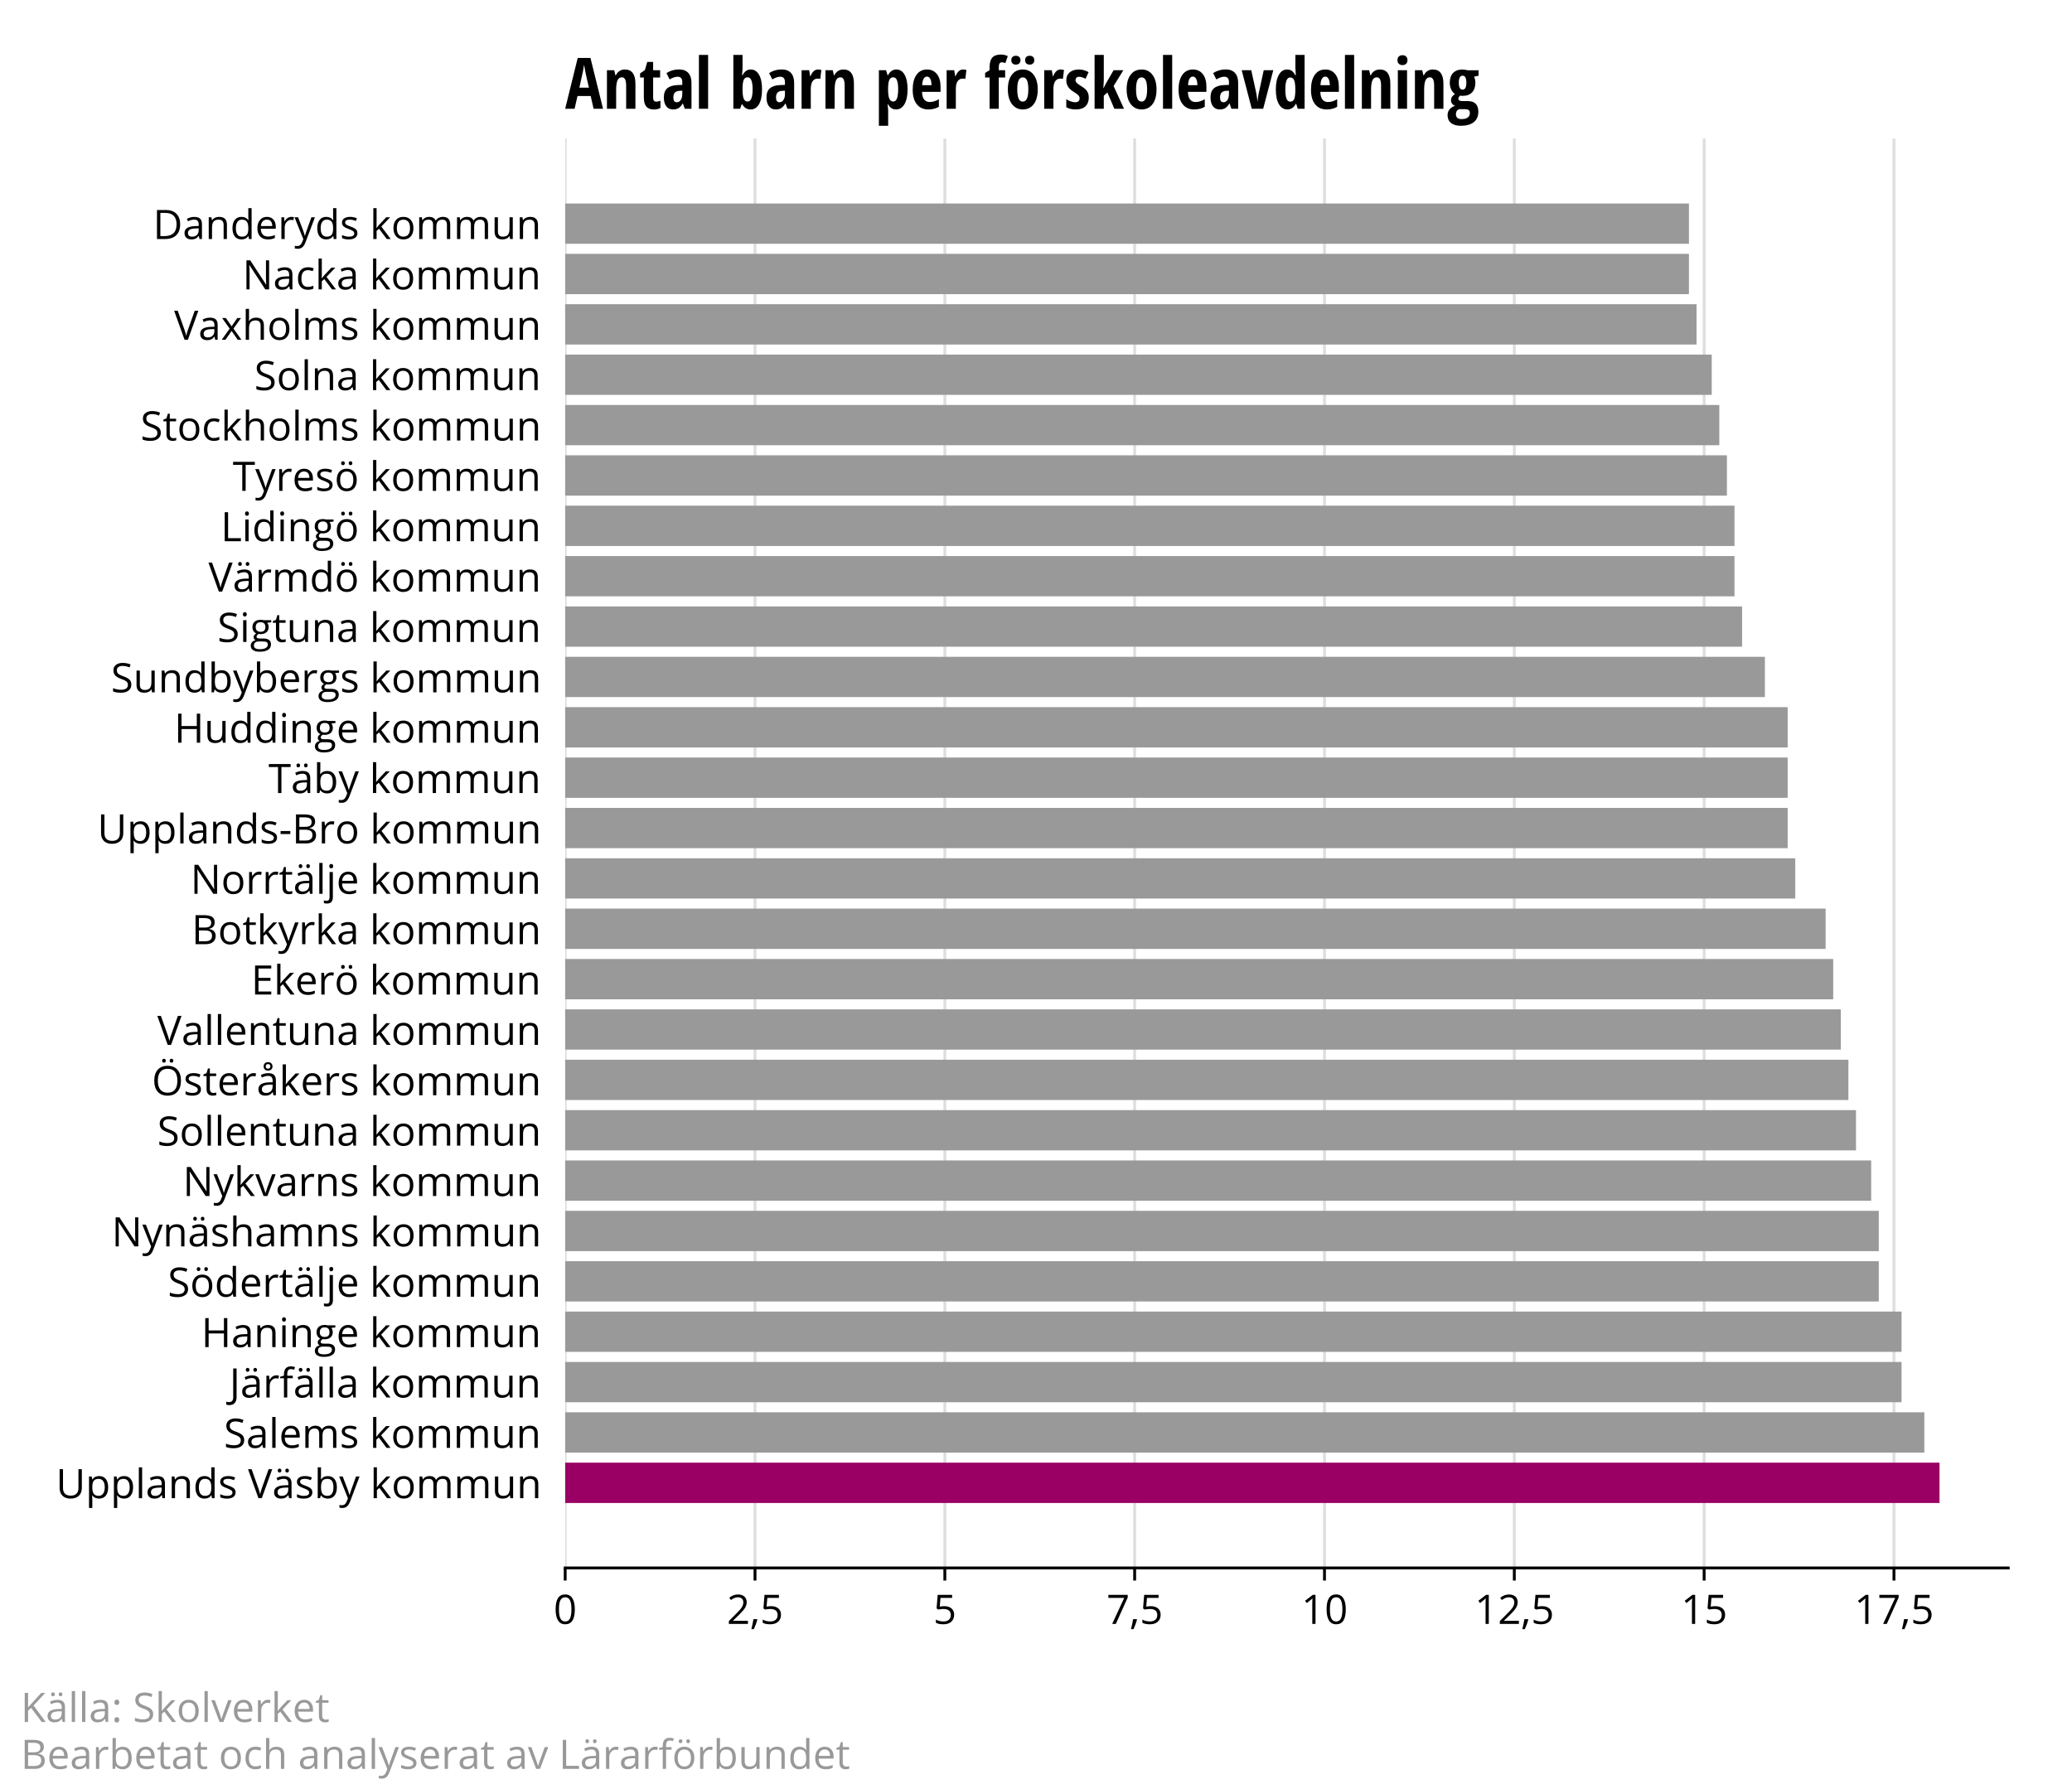 <?xml version="1.0" encoding="utf-8" standalone="no"?>
<!DOCTYPE svg PUBLIC "-//W3C//DTD SVG 1.1//EN"
  "http://www.w3.org/Graphics/SVG/1.1/DTD/svg11.dtd">
<!-- Created with matplotlib (http://matplotlib.org/) -->
<svg height="496pt" version="1.1" viewBox="0 0 576 496" width="576pt" xmlns="http://www.w3.org/2000/svg" xmlns:xlink="http://www.w3.org/1999/xlink">
 <defs>
  <style type="text/css">
*{stroke-linecap:butt;stroke-linejoin:round;}
  </style>
 </defs>
 <g id="figure_1">
  <g id="patch_1">
   <path d="M 0 496.8 
L 576 496.8 
L 576 0 
L 0 0 
z
" style="fill:#ffffff;"/>
  </g>
  <g id="axes_1">
   <g id="patch_2">
    <path d="M 157.116 435.974 
L 558.274 435.974 
L 558.274 38.512 
L 157.116 38.512 
z
" style="fill:#ffffff;"/>
   </g>
   <g id="matplotlib.axis_1">
    <g id="xtick_1">
     <g id="line2d_1">
      <path clip-path="url(#p5d9d26c2ea)" d="M 157.116 435.974 
L 157.116 38.512 
" style="fill:none;stroke:#dedede;stroke-linecap:square;stroke-width:0.8;"/>
     </g>
     <g id="line2d_2">
      <defs>
       <path d="M 0 0 
L 0 3.5 
" id="m9bfc94be53" style="stroke:#000000;stroke-width:0.8;"/>
      </defs>
      <g>
       <use style="stroke:#000000;stroke-width:0.8;" x="157.116" xlink:href="#m9bfc94be53" y="435.974"/>
      </g>
     </g>
     <g id="text_1">
      <!-- 0 -->
      <defs>
       <path d="M 52.203 35.797 
Q 52.203 17.281 46.359 8.141 
Q 40.531 -0.984 28.516 -0.984 
Q 17 -0.984 10.984 8.359 
Q 4.984 17.719 4.984 35.797 
Q 4.984 54.438 10.797 63.469 
Q 16.609 72.516 28.516 72.516 
Q 40.141 72.516 46.172 63.078 
Q 52.203 53.656 52.203 35.797 
z
M 13.188 35.797 
Q 13.188 20.219 16.844 13.109 
Q 20.516 6 28.516 6 
Q 36.625 6 40.25 13.203 
Q 43.891 20.406 43.891 35.797 
Q 43.891 51.172 40.25 58.328 
Q 36.625 65.484 28.516 65.484 
Q 20.516 65.484 16.844 58.422 
Q 13.188 51.375 13.188 35.797 
z
" id="OpenSans-Regular-30"/>
      </defs>
      <g transform="translate(153.896 451.533)scale(0.113 -0.113)">
       <use xlink:href="#OpenSans-Regular-30"/>
      </g>
     </g>
    </g>
    <g id="xtick_2">
     <g id="line2d_3">
      <path clip-path="url(#p5d9d26c2ea)" d="M 209.886 435.974 
L 209.886 38.512 
" style="fill:none;stroke:#dedede;stroke-linecap:square;stroke-width:0.8;"/>
     </g>
     <g id="line2d_4">
      <g>
       <use style="stroke:#000000;stroke-width:0.8;" x="209.886" xlink:href="#m9bfc94be53" y="435.974"/>
      </g>
     </g>
     <g id="text_2">
      <!-- 2,5 -->
      <defs>
       <path d="M 51.812 0 
L 4.891 0 
L 4.891 6.984 
L 23.688 25.875 
Q 32.281 34.578 35.016 38.281 
Q 37.75 42 39.109 45.516 
Q 40.484 49.031 40.484 53.078 
Q 40.484 58.797 37.016 62.141 
Q 33.547 65.484 27.391 65.484 
Q 22.953 65.484 18.969 64.016 
Q 14.984 62.547 10.109 58.688 
L 5.812 64.203 
Q 15.672 72.406 27.297 72.406 
Q 37.359 72.406 43.062 67.25 
Q 48.781 62.109 48.781 53.422 
Q 48.781 46.625 44.969 39.984 
Q 41.156 33.344 30.719 23.188 
L 15.094 7.906 
L 15.094 7.516 
L 51.812 7.516 
z
" id="OpenSans-Regular-32"/>
       <path d="M 17.094 11.625 
L 17.828 10.5 
Q 16.547 5.609 14.156 -0.859 
Q 11.766 -7.328 9.188 -12.891 
L 3.078 -12.891 
Q 4.391 -7.812 5.969 -0.344 
Q 7.562 7.125 8.203 11.625 
z
" id="OpenSans-Regular-2c"/>
       <path d="M 27.203 43.609 
Q 38.484 43.609 44.953 38.016 
Q 51.422 32.422 51.422 22.703 
Q 51.422 11.625 44.359 5.312 
Q 37.312 -0.984 24.906 -0.984 
Q 12.844 -0.984 6.5 2.875 
L 6.5 10.688 
Q 9.906 8.5 14.984 7.25 
Q 20.062 6 25 6 
Q 33.594 6 38.344 10.047 
Q 43.109 14.109 43.109 21.781 
Q 43.109 36.719 24.812 36.719 
Q 20.172 36.719 12.406 35.297 
L 8.203 37.984 
L 10.891 71.391 
L 46.391 71.391 
L 46.391 63.922 
L 17.828 63.922 
L 16.016 42.484 
Q 21.625 43.609 27.203 43.609 
z
" id="OpenSans-Regular-35"/>
      </defs>
      <g transform="translate(202.066 451.533)scale(0.113 -0.113)">
       <use xlink:href="#OpenSans-Regular-32"/>
       <use x="57.178" xlink:href="#OpenSans-Regular-2c"/>
       <use x="81.689" xlink:href="#OpenSans-Regular-35"/>
      </g>
     </g>
    </g>
    <g id="xtick_3">
     <g id="line2d_5">
      <path clip-path="url(#p5d9d26c2ea)" d="M 262.656 435.974 
L 262.656 38.512 
" style="fill:none;stroke:#dedede;stroke-linecap:square;stroke-width:0.8;"/>
     </g>
     <g id="line2d_6">
      <g>
       <use style="stroke:#000000;stroke-width:0.8;" x="262.656" xlink:href="#m9bfc94be53" y="435.974"/>
      </g>
     </g>
     <g id="text_3">
      <!-- 5 -->
      <g transform="translate(259.436 451.533)scale(0.113 -0.113)">
       <use xlink:href="#OpenSans-Regular-35"/>
      </g>
     </g>
    </g>
    <g id="xtick_4">
     <g id="line2d_7">
      <path clip-path="url(#p5d9d26c2ea)" d="M 315.426 435.974 
L 315.426 38.512 
" style="fill:none;stroke:#dedede;stroke-linecap:square;stroke-width:0.8;"/>
     </g>
     <g id="line2d_8">
      <g>
       <use style="stroke:#000000;stroke-width:0.8;" x="315.426" xlink:href="#m9bfc94be53" y="435.974"/>
      </g>
     </g>
     <g id="text_4">
      <!-- 7,5 -->
      <defs>
       <path d="M 13.922 0 
L 43.5 63.922 
L 4.594 63.922 
L 4.594 71.391 
L 52.094 71.391 
L 52.094 64.891 
L 22.906 0 
z
" id="OpenSans-Regular-37"/>
      </defs>
      <g transform="translate(307.606 451.533)scale(0.113 -0.113)">
       <use xlink:href="#OpenSans-Regular-37"/>
       <use x="57.178" xlink:href="#OpenSans-Regular-2c"/>
       <use x="81.689" xlink:href="#OpenSans-Regular-35"/>
      </g>
     </g>
    </g>
    <g id="xtick_5">
     <g id="line2d_9">
      <path clip-path="url(#p5d9d26c2ea)" d="M 368.196 435.974 
L 368.196 38.512 
" style="fill:none;stroke:#dedede;stroke-linecap:square;stroke-width:0.8;"/>
     </g>
     <g id="line2d_10">
      <g>
       <use style="stroke:#000000;stroke-width:0.8;" x="368.196" xlink:href="#m9bfc94be53" y="435.974"/>
      </g>
     </g>
     <g id="text_5">
      <!-- 10 -->
      <defs>
       <path d="M 34.906 0 
L 27 0 
L 27 50.875 
Q 27 57.234 27.391 62.891 
Q 26.375 61.859 25.094 60.734 
Q 23.828 59.625 13.484 51.219 
L 9.188 56.781 
L 28.078 71.391 
L 34.906 71.391 
z
" id="OpenSans-Regular-31"/>
      </defs>
      <g transform="translate(361.756 451.533)scale(0.113 -0.113)">
       <use xlink:href="#OpenSans-Regular-31"/>
       <use x="57.178" xlink:href="#OpenSans-Regular-30"/>
      </g>
     </g>
    </g>
    <g id="xtick_6">
     <g id="line2d_11">
      <path clip-path="url(#p5d9d26c2ea)" d="M 420.966 435.974 
L 420.966 38.512 
" style="fill:none;stroke:#dedede;stroke-linecap:square;stroke-width:0.8;"/>
     </g>
     <g id="line2d_12">
      <g>
       <use style="stroke:#000000;stroke-width:0.8;" x="420.966" xlink:href="#m9bfc94be53" y="435.974"/>
      </g>
     </g>
     <g id="text_6">
      <!-- 12,5 -->
      <g transform="translate(409.926 451.533)scale(0.113 -0.113)">
       <use xlink:href="#OpenSans-Regular-31"/>
       <use x="57.178" xlink:href="#OpenSans-Regular-32"/>
       <use x="114.355" xlink:href="#OpenSans-Regular-2c"/>
       <use x="138.867" xlink:href="#OpenSans-Regular-35"/>
      </g>
     </g>
    </g>
    <g id="xtick_7">
     <g id="line2d_13">
      <path clip-path="url(#p5d9d26c2ea)" d="M 473.736 435.974 
L 473.736 38.512 
" style="fill:none;stroke:#dedede;stroke-linecap:square;stroke-width:0.8;"/>
     </g>
     <g id="line2d_14">
      <g>
       <use style="stroke:#000000;stroke-width:0.8;" x="473.736" xlink:href="#m9bfc94be53" y="435.974"/>
      </g>
     </g>
     <g id="text_7">
      <!-- 15 -->
      <g transform="translate(467.296 451.533)scale(0.113 -0.113)">
       <use xlink:href="#OpenSans-Regular-31"/>
       <use x="57.178" xlink:href="#OpenSans-Regular-35"/>
      </g>
     </g>
    </g>
    <g id="xtick_8">
     <g id="line2d_15">
      <path clip-path="url(#p5d9d26c2ea)" d="M 526.506 435.974 
L 526.506 38.512 
" style="fill:none;stroke:#dedede;stroke-linecap:square;stroke-width:0.8;"/>
     </g>
     <g id="line2d_16">
      <g>
       <use style="stroke:#000000;stroke-width:0.8;" x="526.506" xlink:href="#m9bfc94be53" y="435.974"/>
      </g>
     </g>
     <g id="text_8">
      <!-- 17,5 -->
      <g transform="translate(515.466 451.533)scale(0.113 -0.113)">
       <use xlink:href="#OpenSans-Regular-31"/>
       <use x="57.178" xlink:href="#OpenSans-Regular-37"/>
       <use x="114.355" xlink:href="#OpenSans-Regular-2c"/>
       <use x="138.867" xlink:href="#OpenSans-Regular-35"/>
      </g>
     </g>
    </g>
   </g>
   <g id="matplotlib.axis_2">
    <g id="ytick_1">
     <g id="text_9">
      <!-- Danderyds kommun -->
      <defs>
       <path d="M 66.797 36.375 
Q 66.797 18.703 57.203 9.344 
Q 47.609 0 29.594 0 
L 9.812 0 
L 9.812 71.391 
L 31.688 71.391 
Q 48.344 71.391 57.562 62.156 
Q 66.797 52.938 66.797 36.375 
z
M 58.016 36.078 
Q 58.016 50.047 51 57.125 
Q 44 64.203 30.172 64.203 
L 18.109 64.203 
L 18.109 7.172 
L 28.219 7.172 
Q 43.062 7.172 50.531 14.469 
Q 58.016 21.781 58.016 36.078 
z
" id="OpenSans-Regular-44"/>
       <path d="M 41.5 0 
L 39.891 7.625 
L 39.5 7.625 
Q 35.5 2.594 31.516 0.797 
Q 27.547 -0.984 21.578 -0.984 
Q 13.625 -0.984 9.109 3.125 
Q 4.594 7.234 4.594 14.797 
Q 4.594 31 30.516 31.781 
L 39.594 32.078 
L 39.594 35.406 
Q 39.594 41.703 36.891 44.703 
Q 34.188 47.703 28.219 47.703 
Q 21.531 47.703 13.094 43.609 
L 10.594 49.812 
Q 14.547 51.953 19.25 53.172 
Q 23.969 54.391 28.719 54.391 
Q 38.281 54.391 42.891 50.141 
Q 47.516 45.906 47.516 36.531 
L 47.516 0 
z
M 23.188 5.719 
Q 30.766 5.719 35.078 9.859 
Q 39.406 14.016 39.406 21.484 
L 39.406 26.312 
L 31.297 25.984 
Q 21.625 25.641 17.359 22.969 
Q 13.094 20.312 13.094 14.703 
Q 13.094 10.297 15.75 8 
Q 18.406 5.719 23.188 5.719 
z
" id="OpenSans-Regular-61"/>
       <path d="M 45.219 0 
L 45.219 34.625 
Q 45.219 41.156 42.234 44.375 
Q 39.266 47.609 32.906 47.609 
Q 24.516 47.609 20.609 43.062 
Q 16.703 38.531 16.703 28.078 
L 16.703 0 
L 8.594 0 
L 8.594 53.516 
L 15.188 53.516 
L 16.5 46.188 
L 16.891 46.188 
Q 19.391 50.141 23.875 52.312 
Q 28.375 54.5 33.891 54.5 
Q 43.562 54.5 48.438 49.828 
Q 53.328 45.172 53.328 34.906 
L 53.328 0 
z
" id="OpenSans-Regular-6e"/>
       <path d="M 45.016 7.172 
L 44.578 7.172 
Q 38.969 -0.984 27.781 -0.984 
Q 17.281 -0.984 11.438 6.188 
Q 5.609 13.375 5.609 26.609 
Q 5.609 39.844 11.469 47.172 
Q 17.328 54.5 27.781 54.5 
Q 38.672 54.5 44.484 46.578 
L 45.125 46.578 
L 44.781 50.438 
L 44.578 54.203 
L 44.578 75.984 
L 52.688 75.984 
L 52.688 0 
L 46.094 0 
z
M 28.812 5.812 
Q 37.109 5.812 40.844 10.328 
Q 44.578 14.844 44.578 24.906 
L 44.578 26.609 
Q 44.578 37.984 40.797 42.844 
Q 37.016 47.703 28.719 47.703 
Q 21.578 47.703 17.797 42.156 
Q 14.016 36.625 14.016 26.516 
Q 14.016 16.266 17.766 11.031 
Q 21.531 5.812 28.812 5.812 
z
" id="OpenSans-Regular-64"/>
       <path d="M 31.203 -0.984 
Q 19.344 -0.984 12.469 6.25 
Q 5.609 13.484 5.609 26.312 
Q 5.609 39.266 11.984 46.875 
Q 18.359 54.5 29.109 54.5 
Q 39.156 54.5 45.016 47.875 
Q 50.875 41.266 50.875 30.422 
L 50.875 25.297 
L 14.016 25.297 
Q 14.266 15.875 18.781 10.984 
Q 23.297 6.109 31.5 6.109 
Q 40.141 6.109 48.578 9.719 
L 48.578 2.484 
Q 44.281 0.641 40.453 -0.172 
Q 36.625 -0.984 31.203 -0.984 
z
M 29 47.703 
Q 22.562 47.703 18.719 43.5 
Q 14.891 39.312 14.203 31.891 
L 42.188 31.891 
Q 42.188 39.547 38.766 43.625 
Q 35.359 47.703 29 47.703 
z
" id="OpenSans-Regular-65"/>
       <path d="M 33.016 54.5 
Q 36.578 54.5 39.406 53.906 
L 38.281 46.391 
Q 34.969 47.125 32.422 47.125 
Q 25.922 47.125 21.312 41.844 
Q 16.703 36.578 16.703 28.719 
L 16.703 0 
L 8.594 0 
L 8.594 53.516 
L 15.281 53.516 
L 16.219 43.609 
L 16.609 43.609 
Q 19.578 48.828 23.781 51.656 
Q 27.984 54.5 33.016 54.5 
z
" id="OpenSans-Regular-72"/>
       <path d="M 0.094 53.516 
L 8.797 53.516 
L 20.516 23 
Q 24.359 12.547 25.297 7.906 
L 25.688 7.906 
Q 26.312 10.406 28.344 16.438 
Q 30.375 22.469 41.609 53.516 
L 50.297 53.516 
L 27.297 -7.422 
Q 23.875 -16.453 19.312 -20.234 
Q 14.75 -24.031 8.109 -24.031 
Q 4.391 -24.031 0.781 -23.188 
L 0.781 -16.703 
Q 3.469 -17.281 6.781 -17.281 
Q 15.141 -17.281 18.703 -7.906 
L 21.688 -0.297 
z
" id="OpenSans-Regular-79"/>
       <path d="M 43.109 14.594 
Q 43.109 7.125 37.547 3.062 
Q 31.984 -0.984 21.922 -0.984 
Q 11.281 -0.984 5.328 2.391 
L 5.328 9.906 
Q 9.188 7.953 13.594 6.828 
Q 18.016 5.719 22.125 5.719 
Q 28.469 5.719 31.875 7.734 
Q 35.297 9.766 35.297 13.922 
Q 35.297 17.047 32.594 19.266 
Q 29.891 21.484 22.016 24.516 
Q 14.547 27.297 11.391 29.375 
Q 8.25 31.453 6.703 34.078 
Q 5.172 36.719 5.172 40.375 
Q 5.172 46.922 10.5 50.703 
Q 15.828 54.5 25.094 54.5 
Q 33.734 54.5 42 50.984 
L 39.109 44.391 
Q 31.062 47.703 24.516 47.703 
Q 18.75 47.703 15.812 45.891 
Q 12.891 44.094 12.891 40.922 
Q 12.891 38.766 13.984 37.25 
Q 15.094 35.75 17.531 34.375 
Q 19.969 33.016 26.906 30.422 
Q 36.422 26.953 39.766 23.438 
Q 43.109 19.922 43.109 14.594 
z
" id="OpenSans-Regular-73"/>
       <path id="OpenSans-Regular-20"/>
       <path d="M 16.609 27.391 
Q 18.703 30.375 23 35.203 
L 40.281 53.516 
L 49.906 53.516 
L 28.219 30.719 
L 51.422 0 
L 41.609 0 
L 22.703 25.297 
L 16.609 20.016 
L 16.609 0 
L 8.594 0 
L 8.594 75.984 
L 16.609 75.984 
L 16.609 35.688 
Q 16.609 33.016 16.219 27.391 
z
" id="OpenSans-Regular-6b"/>
       <path d="M 54.781 26.812 
Q 54.781 13.719 48.188 6.359 
Q 41.609 -0.984 29.984 -0.984 
Q 22.797 -0.984 17.234 2.391 
Q 11.672 5.766 8.641 12.062 
Q 5.609 18.359 5.609 26.812 
Q 5.609 39.891 12.156 47.188 
Q 18.703 54.5 30.328 54.5 
Q 41.547 54.5 48.156 47.016 
Q 54.781 39.547 54.781 26.812 
z
M 14.016 26.812 
Q 14.016 16.547 18.109 11.172 
Q 22.219 5.812 30.172 5.812 
Q 38.141 5.812 42.266 11.156 
Q 46.391 16.5 46.391 26.812 
Q 46.391 37.016 42.266 42.312 
Q 38.141 47.609 30.078 47.609 
Q 22.125 47.609 18.062 42.375 
Q 14.016 37.156 14.016 26.812 
z
" id="OpenSans-Regular-6f"/>
       <path d="M 76.812 0 
L 76.812 34.812 
Q 76.812 41.219 74.078 44.406 
Q 71.344 47.609 65.578 47.609 
Q 58.016 47.609 54.391 43.266 
Q 50.781 38.922 50.781 29.891 
L 50.781 0 
L 42.672 0 
L 42.672 34.812 
Q 42.672 41.219 39.938 44.406 
Q 37.203 47.609 31.391 47.609 
Q 23.781 47.609 20.234 43.047 
Q 16.703 38.484 16.703 28.078 
L 16.703 0 
L 8.594 0 
L 8.594 53.516 
L 15.188 53.516 
L 16.5 46.188 
L 16.891 46.188 
Q 19.188 50.094 23.359 52.297 
Q 27.547 54.5 32.719 54.5 
Q 45.266 54.5 49.125 45.406 
L 49.516 45.406 
Q 51.906 49.609 56.438 52.047 
Q 60.984 54.5 66.797 54.5 
Q 75.875 54.5 80.391 49.828 
Q 84.906 45.172 84.906 34.906 
L 84.906 0 
z
" id="OpenSans-Regular-6d"/>
       <path d="M 16.219 53.516 
L 16.219 18.797 
Q 16.219 12.25 19.188 9.031 
Q 22.172 5.812 28.516 5.812 
Q 36.922 5.812 40.797 10.391 
Q 44.672 14.984 44.672 25.391 
L 44.672 53.516 
L 52.781 53.516 
L 52.781 0 
L 46.094 0 
L 44.922 7.172 
L 44.484 7.172 
Q 42 3.219 37.578 1.109 
Q 33.156 -0.984 27.484 -0.984 
Q 17.719 -0.984 12.859 3.656 
Q 8.016 8.297 8.016 18.5 
L 8.016 53.516 
z
" id="OpenSans-Regular-75"/>
      </defs>
      <g transform="translate(42.533 66.46)scale(0.113 -0.113)">
       <use xlink:href="#OpenSans-Regular-44"/>
       <use x="72.9" xlink:href="#OpenSans-Regular-61"/>
       <use x="128.516" xlink:href="#OpenSans-Regular-6e"/>
       <use x="189.893" xlink:href="#OpenSans-Regular-64"/>
       <use x="251.172" xlink:href="#OpenSans-Regular-65"/>
       <use x="307.275" xlink:href="#OpenSans-Regular-72"/>
       <use x="348.096" xlink:href="#OpenSans-Regular-79"/>
       <use x="398.486" xlink:href="#OpenSans-Regular-64"/>
       <use x="459.766" xlink:href="#OpenSans-Regular-73"/>
       <use x="507.471" xlink:href="#OpenSans-Regular-20"/>
       <use x="533.447" xlink:href="#OpenSans-Regular-6b"/>
       <use x="585.906" xlink:href="#OpenSans-Regular-6f"/>
       <use x="646.307" xlink:href="#OpenSans-Regular-6d"/>
       <use x="739.324" xlink:href="#OpenSans-Regular-6d"/>
       <use x="832.342" xlink:href="#OpenSans-Regular-75"/>
       <use x="893.719" xlink:href="#OpenSans-Regular-6e"/>
      </g>
     </g>
    </g>
    <g id="ytick_2">
     <g id="text_10">
      <!-- Nacka kommun -->
      <defs>
       <path d="M 65.578 0 
L 56.109 0 
L 17.094 59.906 
L 16.703 59.906 
Q 17.484 49.359 17.484 40.578 
L 17.484 0 
L 9.812 0 
L 9.812 71.391 
L 19.188 71.391 
L 58.109 11.719 
L 58.5 11.719 
Q 58.406 13.031 58.062 20.188 
Q 57.719 27.344 57.812 30.422 
L 57.812 71.391 
L 65.578 71.391 
z
" id="OpenSans-Regular-4e"/>
       <path d="M 29.984 -0.984 
Q 18.359 -0.984 11.984 6.172 
Q 5.609 13.328 5.609 26.422 
Q 5.609 39.844 12.078 47.172 
Q 18.562 54.5 30.516 54.5 
Q 34.375 54.5 38.234 53.656 
Q 42.094 52.828 44.281 51.703 
L 41.797 44.828 
Q 39.109 45.906 35.938 46.609 
Q 32.766 47.312 30.328 47.312 
Q 14.016 47.312 14.016 26.516 
Q 14.016 16.656 17.984 11.375 
Q 21.969 6.109 29.781 6.109 
Q 36.469 6.109 43.5 8.984 
L 43.5 1.812 
Q 38.141 -0.984 29.984 -0.984 
z
" id="OpenSans-Regular-63"/>
      </defs>
      <g transform="translate(67.402 80.465)scale(0.113 -0.113)">
       <use xlink:href="#OpenSans-Regular-4e"/>
       <use x="75.391" xlink:href="#OpenSans-Regular-61"/>
       <use x="131.006" xlink:href="#OpenSans-Regular-63"/>
       <use x="178.613" xlink:href="#OpenSans-Regular-6b"/>
       <use x="231.104" xlink:href="#OpenSans-Regular-61"/>
       <use x="286.719" xlink:href="#OpenSans-Regular-20"/>
       <use x="312.695" xlink:href="#OpenSans-Regular-6b"/>
       <use x="365.154" xlink:href="#OpenSans-Regular-6f"/>
       <use x="425.555" xlink:href="#OpenSans-Regular-6d"/>
       <use x="518.572" xlink:href="#OpenSans-Regular-6d"/>
       <use x="611.59" xlink:href="#OpenSans-Regular-75"/>
       <use x="672.967" xlink:href="#OpenSans-Regular-6e"/>
      </g>
     </g>
    </g>
    <g id="ytick_3">
     <g id="text_11">
      <!-- Vaxholms kommun -->
      <defs>
       <path d="M 50.594 71.391 
L 59.516 71.391 
L 33.797 0 
L 25.594 0 
L 0 71.391 
L 8.797 71.391 
L 25.203 25.203 
Q 28.031 17.234 29.688 9.719 
Q 31.453 17.625 34.281 25.484 
z
" id="OpenSans-Regular-56"/>
       <path d="M 21.484 27.391 
L 2.875 53.516 
L 12.109 53.516 
L 26.219 33.016 
L 40.281 53.516 
L 49.422 53.516 
L 30.812 27.391 
L 50.391 0 
L 41.219 0 
L 26.219 21.688 
L 11.078 0 
L 1.906 0 
z
" id="OpenSans-Regular-78"/>
       <path d="M 45.219 0 
L 45.219 34.625 
Q 45.219 41.156 42.234 44.375 
Q 39.266 47.609 32.906 47.609 
Q 24.469 47.609 20.578 43.016 
Q 16.703 38.422 16.703 27.984 
L 16.703 0 
L 8.594 0 
L 8.594 75.984 
L 16.703 75.984 
L 16.703 52.984 
Q 16.703 48.828 16.312 46.094 
L 16.797 46.094 
Q 19.188 49.953 23.609 52.172 
Q 28.031 54.391 33.688 54.391 
Q 43.5 54.391 48.406 49.719 
Q 53.328 45.062 53.328 34.906 
L 53.328 0 
z
" id="OpenSans-Regular-68"/>
       <path d="M 16.703 0 
L 8.594 0 
L 8.594 75.984 
L 16.703 75.984 
z
" id="OpenSans-Regular-6c"/>
      </defs>
      <g transform="translate(48.413 94.47)scale(0.113 -0.113)">
       <use xlink:href="#OpenSans-Regular-56"/>
       <use x="59.49" xlink:href="#OpenSans-Regular-61"/>
       <use x="115.105" xlink:href="#OpenSans-Regular-78"/>
       <use x="167.498" xlink:href="#OpenSans-Regular-68"/>
       <use x="228.875" xlink:href="#OpenSans-Regular-6f"/>
       <use x="289.275" xlink:href="#OpenSans-Regular-6c"/>
       <use x="314.568" xlink:href="#OpenSans-Regular-6d"/>
       <use x="407.586" xlink:href="#OpenSans-Regular-73"/>
       <use x="455.291" xlink:href="#OpenSans-Regular-20"/>
       <use x="481.268" xlink:href="#OpenSans-Regular-6b"/>
       <use x="533.727" xlink:href="#OpenSans-Regular-6f"/>
       <use x="594.127" xlink:href="#OpenSans-Regular-6d"/>
       <use x="687.145" xlink:href="#OpenSans-Regular-6d"/>
       <use x="780.162" xlink:href="#OpenSans-Regular-75"/>
       <use x="841.539" xlink:href="#OpenSans-Regular-6e"/>
      </g>
     </g>
    </g>
    <g id="ytick_4">
     <g id="text_12">
      <!-- Solna kommun -->
      <defs>
       <path d="M 50.094 19 
Q 50.094 9.578 43.25 4.297 
Q 36.422 -0.984 24.703 -0.984 
Q 12.016 -0.984 5.172 2.297 
L 5.172 10.297 
Q 9.578 8.453 14.75 7.375 
Q 19.922 6.297 25 6.297 
Q 33.297 6.297 37.5 9.438 
Q 41.703 12.594 41.703 18.219 
Q 41.703 21.922 40.203 24.281 
Q 38.719 26.656 35.219 28.656 
Q 31.734 30.672 24.609 33.203 
Q 14.656 36.766 10.375 41.641 
Q 6.109 46.531 6.109 54.391 
Q 6.109 62.641 12.297 67.516 
Q 18.5 72.406 28.719 72.406 
Q 39.359 72.406 48.297 68.5 
L 45.703 61.281 
Q 36.859 64.984 28.516 64.984 
Q 21.922 64.984 18.203 62.156 
Q 14.5 59.328 14.5 54.297 
Q 14.5 50.594 15.859 48.219 
Q 17.234 45.844 20.484 43.859 
Q 23.734 41.891 30.422 39.5 
Q 41.656 35.5 45.875 30.906 
Q 50.094 26.312 50.094 19 
z
" id="OpenSans-Regular-53"/>
      </defs>
      <g transform="translate(70.682 108.475)scale(0.113 -0.113)">
       <use xlink:href="#OpenSans-Regular-53"/>
       <use x="54.883" xlink:href="#OpenSans-Regular-6f"/>
       <use x="115.283" xlink:href="#OpenSans-Regular-6c"/>
       <use x="140.576" xlink:href="#OpenSans-Regular-6e"/>
       <use x="201.953" xlink:href="#OpenSans-Regular-61"/>
       <use x="257.568" xlink:href="#OpenSans-Regular-20"/>
       <use x="283.545" xlink:href="#OpenSans-Regular-6b"/>
       <use x="336.004" xlink:href="#OpenSans-Regular-6f"/>
       <use x="396.404" xlink:href="#OpenSans-Regular-6d"/>
       <use x="489.422" xlink:href="#OpenSans-Regular-6d"/>
       <use x="582.439" xlink:href="#OpenSans-Regular-75"/>
       <use x="643.816" xlink:href="#OpenSans-Regular-6e"/>
      </g>
     </g>
    </g>
    <g id="ytick_5">
     <g id="text_13">
      <!-- Stockholms kommun -->
      <defs>
       <path d="M 25.875 5.719 
Q 28.031 5.719 30.031 6.031 
Q 32.031 6.344 33.203 6.688 
L 33.203 0.484 
Q 31.891 -0.141 29.328 -0.562 
Q 26.766 -0.984 24.703 -0.984 
Q 9.188 -0.984 9.188 15.375 
L 9.188 47.219 
L 1.516 47.219 
L 1.516 51.125 
L 9.188 54.5 
L 12.594 65.922 
L 17.281 65.922 
L 17.281 53.516 
L 32.812 53.516 
L 32.812 47.219 
L 17.281 47.219 
L 17.281 15.719 
Q 17.281 10.891 19.578 8.297 
Q 21.875 5.719 25.875 5.719 
z
" id="OpenSans-Regular-74"/>
      </defs>
      <g transform="translate(39.041 122.48)scale(0.113 -0.113)">
       <use xlink:href="#OpenSans-Regular-53"/>
       <use x="54.883" xlink:href="#OpenSans-Regular-74"/>
       <use x="90.186" xlink:href="#OpenSans-Regular-6f"/>
       <use x="150.586" xlink:href="#OpenSans-Regular-63"/>
       <use x="198.193" xlink:href="#OpenSans-Regular-6b"/>
       <use x="250.684" xlink:href="#OpenSans-Regular-68"/>
       <use x="312.061" xlink:href="#OpenSans-Regular-6f"/>
       <use x="372.461" xlink:href="#OpenSans-Regular-6c"/>
       <use x="397.754" xlink:href="#OpenSans-Regular-6d"/>
       <use x="490.771" xlink:href="#OpenSans-Regular-73"/>
       <use x="538.477" xlink:href="#OpenSans-Regular-20"/>
       <use x="564.453" xlink:href="#OpenSans-Regular-6b"/>
       <use x="616.912" xlink:href="#OpenSans-Regular-6f"/>
       <use x="677.312" xlink:href="#OpenSans-Regular-6d"/>
       <use x="770.33" xlink:href="#OpenSans-Regular-6d"/>
       <use x="863.348" xlink:href="#OpenSans-Regular-75"/>
       <use x="924.725" xlink:href="#OpenSans-Regular-6e"/>
      </g>
     </g>
    </g>
    <g id="ytick_6">
     <g id="text_14">
      <!-- Tyresö kommun -->
      <defs>
       <path d="M 31.781 0 
L 23.484 0 
L 23.484 64.016 
L 0.875 64.016 
L 0.875 71.391 
L 54.391 71.391 
L 54.391 64.016 
L 31.781 64.016 
z
" id="OpenSans-Regular-54"/>
       <path d="M 54.781 26.812 
Q 54.781 13.719 48.188 6.359 
Q 41.609 -0.984 29.984 -0.984 
Q 22.797 -0.984 17.234 2.391 
Q 11.672 5.766 8.641 12.062 
Q 5.609 18.359 5.609 26.812 
Q 5.609 39.891 12.156 47.188 
Q 18.703 54.5 30.328 54.5 
Q 41.547 54.5 48.156 47.016 
Q 54.781 39.547 54.781 26.812 
z
M 14.016 26.812 
Q 14.016 16.547 18.109 11.172 
Q 22.219 5.812 30.172 5.812 
Q 38.141 5.812 42.266 11.156 
Q 46.391 16.5 46.391 26.812 
Q 46.391 37.016 42.266 42.312 
Q 38.141 47.609 30.078 47.609 
Q 22.125 47.609 18.062 42.375 
Q 14.016 37.156 14.016 26.812 
z
M 16.469 68.016 
Q 16.469 70.562 17.75 71.672 
Q 19.047 72.797 20.859 72.797 
Q 22.719 72.797 24.062 71.672 
Q 25.406 70.562 25.406 68.016 
Q 25.406 65.578 24.062 64.375 
Q 22.719 63.188 20.859 63.188 
Q 19.047 63.188 17.75 64.375 
Q 16.469 65.578 16.469 68.016 
z
M 35.062 68.016 
Q 35.062 70.562 36.359 71.672 
Q 37.656 72.797 39.469 72.797 
Q 41.266 72.797 42.609 71.672 
Q 43.953 70.562 43.953 68.016 
Q 43.953 65.578 42.609 64.375 
Q 41.266 63.188 39.469 63.188 
Q 37.656 63.188 36.359 64.375 
Q 35.062 65.578 35.062 68.016 
z
" id="OpenSans-Regular-f6"/>
      </defs>
      <g transform="translate(64.698 136.485)scale(0.113 -0.113)">
       <use xlink:href="#OpenSans-Regular-54"/>
       <use x="55.291" xlink:href="#OpenSans-Regular-79"/>
       <use x="105.682" xlink:href="#OpenSans-Regular-72"/>
       <use x="146.471" xlink:href="#OpenSans-Regular-65"/>
       <use x="202.574" xlink:href="#OpenSans-Regular-73"/>
       <use x="250.279" xlink:href="#OpenSans-Regular-f6"/>
       <use x="310.68" xlink:href="#OpenSans-Regular-20"/>
       <use x="336.656" xlink:href="#OpenSans-Regular-6b"/>
       <use x="389.115" xlink:href="#OpenSans-Regular-6f"/>
       <use x="449.516" xlink:href="#OpenSans-Regular-6d"/>
       <use x="542.533" xlink:href="#OpenSans-Regular-6d"/>
       <use x="635.551" xlink:href="#OpenSans-Regular-75"/>
       <use x="696.928" xlink:href="#OpenSans-Regular-6e"/>
      </g>
     </g>
    </g>
    <g id="ytick_7">
     <g id="text_15">
      <!-- Lidingö kommun -->
      <defs>
       <path d="M 9.812 0 
L 9.812 71.391 
L 18.109 71.391 
L 18.109 7.516 
L 49.609 7.516 
L 49.609 0 
z
" id="OpenSans-Regular-4c"/>
       <path d="M 16.703 0 
L 8.594 0 
L 8.594 53.516 
L 16.703 53.516 
z
M 7.906 68.016 
Q 7.906 70.797 9.266 72.094 
Q 10.641 73.391 12.703 73.391 
Q 14.656 73.391 16.062 72.062 
Q 17.484 70.75 17.484 68.016 
Q 17.484 65.281 16.062 63.938 
Q 14.656 62.594 12.703 62.594 
Q 10.641 62.594 9.266 63.938 
Q 7.906 65.281 7.906 68.016 
z
" id="OpenSans-Regular-69"/>
       <path d="M 52.391 53.516 
L 52.391 48.391 
L 42.484 47.219 
Q 43.844 45.516 44.922 42.75 
Q 46 39.984 46 36.531 
Q 46 28.656 40.625 23.969 
Q 35.25 19.281 25.875 19.281 
Q 23.484 19.281 21.391 19.672 
Q 16.219 16.938 16.219 12.797 
Q 16.219 10.594 18.016 9.547 
Q 19.828 8.5 24.219 8.5 
L 33.688 8.5 
Q 42.391 8.5 47.047 4.828 
Q 51.703 1.172 51.703 -5.812 
Q 51.703 -14.703 44.578 -19.359 
Q 37.453 -24.031 23.781 -24.031 
Q 13.281 -24.031 7.594 -20.125 
Q 1.906 -16.219 1.906 -9.078 
Q 1.906 -4.203 5.031 -0.625 
Q 8.156 2.938 13.812 4.203 
Q 11.766 5.125 10.375 7.078 
Q 8.984 9.031 8.984 11.625 
Q 8.984 14.547 10.547 16.75 
Q 12.109 18.953 15.484 21 
Q 11.328 22.703 8.719 26.797 
Q 6.109 30.906 6.109 36.188 
Q 6.109 44.969 11.375 49.734 
Q 16.656 54.5 26.312 54.5 
Q 30.516 54.5 33.891 53.516 
z
M 9.719 -8.984 
Q 9.719 -13.328 13.375 -15.578 
Q 17.047 -17.828 23.875 -17.828 
Q 34.078 -17.828 38.984 -14.766 
Q 43.891 -11.719 43.891 -6.5 
Q 43.891 -2.156 41.203 -0.469 
Q 38.531 1.219 31.109 1.219 
L 21.391 1.219 
Q 15.875 1.219 12.797 -1.406 
Q 9.719 -4.047 9.719 -8.984 
z
M 14.109 36.375 
Q 14.109 30.766 17.281 27.875 
Q 20.453 25 26.125 25 
Q 37.984 25 37.984 36.531 
Q 37.984 48.578 25.984 48.578 
Q 20.266 48.578 17.188 45.5 
Q 14.109 42.438 14.109 36.375 
z
" id="OpenSans-Regular-67"/>
      </defs>
      <g transform="translate(61.36 150.49)scale(0.113 -0.113)">
       <use xlink:href="#OpenSans-Regular-4c"/>
       <use x="51.904" xlink:href="#OpenSans-Regular-69"/>
       <use x="77.197" xlink:href="#OpenSans-Regular-64"/>
       <use x="138.477" xlink:href="#OpenSans-Regular-69"/>
       <use x="163.77" xlink:href="#OpenSans-Regular-6e"/>
       <use x="225.146" xlink:href="#OpenSans-Regular-67"/>
       <use x="279.932" xlink:href="#OpenSans-Regular-f6"/>
       <use x="340.332" xlink:href="#OpenSans-Regular-20"/>
       <use x="366.309" xlink:href="#OpenSans-Regular-6b"/>
       <use x="418.768" xlink:href="#OpenSans-Regular-6f"/>
       <use x="479.168" xlink:href="#OpenSans-Regular-6d"/>
       <use x="572.186" xlink:href="#OpenSans-Regular-6d"/>
       <use x="665.203" xlink:href="#OpenSans-Regular-75"/>
       <use x="726.58" xlink:href="#OpenSans-Regular-6e"/>
      </g>
     </g>
    </g>
    <g id="ytick_8">
     <g id="text_16">
      <!-- Värmdö kommun -->
      <defs>
       <path d="M 41.5 0 
L 39.891 7.625 
L 39.5 7.625 
Q 35.5 2.594 31.516 0.797 
Q 27.547 -0.984 21.578 -0.984 
Q 13.625 -0.984 9.109 3.125 
Q 4.594 7.234 4.594 14.797 
Q 4.594 31 30.516 31.781 
L 39.594 32.078 
L 39.594 35.406 
Q 39.594 41.703 36.891 44.703 
Q 34.188 47.703 28.219 47.703 
Q 21.531 47.703 13.094 43.609 
L 10.594 49.812 
Q 14.547 51.953 19.25 53.172 
Q 23.969 54.391 28.719 54.391 
Q 38.281 54.391 42.891 50.141 
Q 47.516 45.906 47.516 36.531 
L 47.516 0 
z
M 23.188 5.719 
Q 30.766 5.719 35.078 9.859 
Q 39.406 14.016 39.406 21.484 
L 39.406 26.312 
L 31.297 25.984 
Q 21.625 25.641 17.359 22.969 
Q 13.094 20.312 13.094 14.703 
Q 13.094 10.297 15.75 8 
Q 18.406 5.719 23.188 5.719 
z
M 13.594 68.016 
Q 13.594 70.562 14.875 71.672 
Q 16.172 72.797 17.984 72.797 
Q 19.844 72.797 21.188 71.672 
Q 22.531 70.562 22.531 68.016 
Q 22.531 65.578 21.188 64.375 
Q 19.844 63.188 17.984 63.188 
Q 16.172 63.188 14.875 64.375 
Q 13.594 65.578 13.594 68.016 
z
M 32.188 68.016 
Q 32.188 70.562 33.484 71.672 
Q 34.781 72.797 36.594 72.797 
Q 38.391 72.797 39.734 71.672 
Q 41.078 70.562 41.078 68.016 
Q 41.078 65.578 39.734 64.375 
Q 38.391 63.188 36.594 63.188 
Q 34.781 63.188 33.484 64.375 
Q 32.188 65.578 32.188 68.016 
z
" id="OpenSans-Regular-e4"/>
      </defs>
      <g transform="translate(57.949 164.495)scale(0.113 -0.113)">
       <use xlink:href="#OpenSans-Regular-56"/>
       <use x="59.49" xlink:href="#OpenSans-Regular-e4"/>
       <use x="115.105" xlink:href="#OpenSans-Regular-72"/>
       <use x="155.926" xlink:href="#OpenSans-Regular-6d"/>
       <use x="248.943" xlink:href="#OpenSans-Regular-64"/>
       <use x="310.223" xlink:href="#OpenSans-Regular-f6"/>
       <use x="370.623" xlink:href="#OpenSans-Regular-20"/>
       <use x="396.6" xlink:href="#OpenSans-Regular-6b"/>
       <use x="449.059" xlink:href="#OpenSans-Regular-6f"/>
       <use x="509.459" xlink:href="#OpenSans-Regular-6d"/>
       <use x="602.477" xlink:href="#OpenSans-Regular-6d"/>
       <use x="695.494" xlink:href="#OpenSans-Regular-75"/>
       <use x="756.871" xlink:href="#OpenSans-Regular-6e"/>
      </g>
     </g>
    </g>
    <g id="ytick_9">
     <g id="text_17">
      <!-- Sigtuna kommun -->
      <g transform="translate(60.427 178.5)scale(0.113 -0.113)">
       <use xlink:href="#OpenSans-Regular-53"/>
       <use x="54.883" xlink:href="#OpenSans-Regular-69"/>
       <use x="80.176" xlink:href="#OpenSans-Regular-67"/>
       <use x="134.961" xlink:href="#OpenSans-Regular-74"/>
       <use x="170.264" xlink:href="#OpenSans-Regular-75"/>
       <use x="231.641" xlink:href="#OpenSans-Regular-6e"/>
       <use x="293.018" xlink:href="#OpenSans-Regular-61"/>
       <use x="348.633" xlink:href="#OpenSans-Regular-20"/>
       <use x="374.609" xlink:href="#OpenSans-Regular-6b"/>
       <use x="427.068" xlink:href="#OpenSans-Regular-6f"/>
       <use x="487.469" xlink:href="#OpenSans-Regular-6d"/>
       <use x="580.486" xlink:href="#OpenSans-Regular-6d"/>
       <use x="673.504" xlink:href="#OpenSans-Regular-75"/>
       <use x="734.881" xlink:href="#OpenSans-Regular-6e"/>
      </g>
     </g>
    </g>
    <g id="ytick_10">
     <g id="text_18">
      <!-- Sundbybergs kommun -->
      <defs>
       <path d="M 33.5 54.391 
Q 44.047 54.391 49.875 47.188 
Q 55.719 39.984 55.719 26.812 
Q 55.719 13.625 49.828 6.312 
Q 43.953 -0.984 33.5 -0.984 
Q 28.266 -0.984 23.938 0.938 
Q 19.625 2.875 16.703 6.891 
L 16.109 6.891 
L 14.406 0 
L 8.594 0 
L 8.594 75.984 
L 16.703 75.984 
L 16.703 57.516 
Q 16.703 51.312 16.312 46.391 
L 16.703 46.391 
Q 22.359 54.391 33.5 54.391 
z
M 32.328 47.609 
Q 24.031 47.609 20.359 42.844 
Q 16.703 38.094 16.703 26.812 
Q 16.703 15.531 20.453 10.672 
Q 24.219 5.812 32.516 5.812 
Q 39.984 5.812 43.641 11.25 
Q 47.312 16.703 47.312 26.906 
Q 47.312 37.359 43.641 42.484 
Q 39.984 47.609 32.328 47.609 
z
" id="OpenSans-Regular-62"/>
      </defs>
      <g transform="translate(30.845 192.505)scale(0.113 -0.113)">
       <use xlink:href="#OpenSans-Regular-53"/>
       <use x="54.883" xlink:href="#OpenSans-Regular-75"/>
       <use x="116.26" xlink:href="#OpenSans-Regular-6e"/>
       <use x="177.637" xlink:href="#OpenSans-Regular-64"/>
       <use x="238.916" xlink:href="#OpenSans-Regular-62"/>
       <use x="300.164" xlink:href="#OpenSans-Regular-79"/>
       <use x="350.555" xlink:href="#OpenSans-Regular-62"/>
       <use x="411.834" xlink:href="#OpenSans-Regular-65"/>
       <use x="467.938" xlink:href="#OpenSans-Regular-72"/>
       <use x="508.742" xlink:href="#OpenSans-Regular-67"/>
       <use x="563.527" xlink:href="#OpenSans-Regular-73"/>
       <use x="611.232" xlink:href="#OpenSans-Regular-20"/>
       <use x="637.209" xlink:href="#OpenSans-Regular-6b"/>
       <use x="689.668" xlink:href="#OpenSans-Regular-6f"/>
       <use x="750.068" xlink:href="#OpenSans-Regular-6d"/>
       <use x="843.086" xlink:href="#OpenSans-Regular-6d"/>
       <use x="936.104" xlink:href="#OpenSans-Regular-75"/>
       <use x="997.48" xlink:href="#OpenSans-Regular-6e"/>
      </g>
     </g>
    </g>
    <g id="ytick_11">
     <g id="text_19">
      <!-- Huddinge kommun -->
      <defs>
       <path d="M 64.016 0 
L 55.719 0 
L 55.719 33.594 
L 18.109 33.594 
L 18.109 0 
L 9.812 0 
L 9.812 71.391 
L 18.109 71.391 
L 18.109 41.016 
L 55.719 41.016 
L 55.719 71.391 
L 64.016 71.391 
z
" id="OpenSans-Regular-48"/>
      </defs>
      <g transform="translate(48.413 206.51)scale(0.113 -0.113)">
       <use xlink:href="#OpenSans-Regular-48"/>
       <use x="73.779" xlink:href="#OpenSans-Regular-75"/>
       <use x="135.156" xlink:href="#OpenSans-Regular-64"/>
       <use x="196.436" xlink:href="#OpenSans-Regular-64"/>
       <use x="257.715" xlink:href="#OpenSans-Regular-69"/>
       <use x="283.008" xlink:href="#OpenSans-Regular-6e"/>
       <use x="344.385" xlink:href="#OpenSans-Regular-67"/>
       <use x="399.17" xlink:href="#OpenSans-Regular-65"/>
       <use x="455.273" xlink:href="#OpenSans-Regular-20"/>
       <use x="481.25" xlink:href="#OpenSans-Regular-6b"/>
       <use x="533.709" xlink:href="#OpenSans-Regular-6f"/>
       <use x="594.109" xlink:href="#OpenSans-Regular-6d"/>
       <use x="687.127" xlink:href="#OpenSans-Regular-6d"/>
       <use x="780.145" xlink:href="#OpenSans-Regular-75"/>
       <use x="841.521" xlink:href="#OpenSans-Regular-6e"/>
      </g>
     </g>
    </g>
    <g id="ytick_12">
     <g id="text_20">
      <!-- Täby kommun -->
      <g transform="translate(74.639 220.515)scale(0.113 -0.113)">
       <use xlink:href="#OpenSans-Regular-54"/>
       <use x="55.197" xlink:href="#OpenSans-Regular-e4"/>
       <use x="110.812" xlink:href="#OpenSans-Regular-62"/>
       <use x="172.061" xlink:href="#OpenSans-Regular-79"/>
       <use x="222.451" xlink:href="#OpenSans-Regular-20"/>
       <use x="248.428" xlink:href="#OpenSans-Regular-6b"/>
       <use x="300.887" xlink:href="#OpenSans-Regular-6f"/>
       <use x="361.287" xlink:href="#OpenSans-Regular-6d"/>
       <use x="454.305" xlink:href="#OpenSans-Regular-6d"/>
       <use x="547.322" xlink:href="#OpenSans-Regular-75"/>
       <use x="608.699" xlink:href="#OpenSans-Regular-6e"/>
      </g>
     </g>
    </g>
    <g id="ytick_13">
     <g id="text_21">
      <!-- Upplands-Bro kommun -->
      <defs>
       <path d="M 63.719 71.391 
L 63.719 25.203 
Q 63.719 12.984 56.344 6 
Q 48.969 -0.984 36.078 -0.984 
Q 23.188 -0.984 16.125 6.047 
Q 9.078 13.094 9.078 25.391 
L 9.078 71.391 
L 17.391 71.391 
L 17.391 24.812 
Q 17.391 15.875 22.266 11.078 
Q 27.156 6.297 36.625 6.297 
Q 45.656 6.297 50.531 11.109 
Q 55.422 15.922 55.422 24.906 
L 55.422 71.391 
z
" id="OpenSans-Regular-55"/>
       <path d="M 33.5 -0.984 
Q 28.266 -0.984 23.938 0.938 
Q 19.625 2.875 16.703 6.891 
L 16.109 6.891 
Q 16.703 2.203 16.703 -2 
L 16.703 -24.031 
L 8.594 -24.031 
L 8.594 53.516 
L 15.188 53.516 
L 16.312 46.188 
L 16.703 46.188 
Q 19.828 50.594 23.969 52.547 
Q 28.125 54.5 33.5 54.5 
Q 44.141 54.5 49.922 47.219 
Q 55.719 39.938 55.719 26.812 
Q 55.719 13.625 49.828 6.312 
Q 43.953 -0.984 33.5 -0.984 
z
M 32.328 47.609 
Q 24.125 47.609 20.453 43.062 
Q 16.797 38.531 16.703 28.609 
L 16.703 26.812 
Q 16.703 15.531 20.453 10.672 
Q 24.219 5.812 32.516 5.812 
Q 39.453 5.812 43.375 11.422 
Q 47.312 17.047 47.312 26.906 
Q 47.312 36.922 43.375 42.266 
Q 39.453 47.609 32.328 47.609 
z
" id="OpenSans-Regular-70"/>
       <path d="M 4.109 23.094 
L 4.109 30.516 
L 28.078 30.516 
L 28.078 23.094 
z
" id="OpenSans-Regular-2d"/>
       <path d="M 9.812 71.391 
L 29.984 71.391 
Q 44.188 71.391 50.531 67.141 
Q 56.891 62.891 56.891 53.719 
Q 56.891 47.359 53.344 43.234 
Q 49.812 39.109 43.016 37.891 
L 43.016 37.406 
Q 59.281 34.625 59.281 20.312 
Q 59.281 10.75 52.812 5.375 
Q 46.344 0 34.719 0 
L 9.812 0 
z
M 18.109 40.828 
L 31.781 40.828 
Q 40.578 40.828 44.438 43.578 
Q 48.297 46.344 48.297 52.875 
Q 48.297 58.891 44 61.547 
Q 39.703 64.203 30.328 64.203 
L 18.109 64.203 
z
M 18.109 33.797 
L 18.109 7.078 
L 33.016 7.078 
Q 41.656 7.078 46.016 10.422 
Q 50.391 13.766 50.391 20.906 
Q 50.391 27.547 45.922 30.672 
Q 41.453 33.797 32.328 33.797 
z
" id="OpenSans-Regular-42"/>
      </defs>
      <g transform="translate(27.066 234.52)scale(0.113 -0.113)">
       <use xlink:href="#OpenSans-Regular-55"/>
       <use x="72.803" xlink:href="#OpenSans-Regular-70"/>
       <use x="134.082" xlink:href="#OpenSans-Regular-70"/>
       <use x="195.361" xlink:href="#OpenSans-Regular-6c"/>
       <use x="220.654" xlink:href="#OpenSans-Regular-61"/>
       <use x="276.27" xlink:href="#OpenSans-Regular-6e"/>
       <use x="337.646" xlink:href="#OpenSans-Regular-64"/>
       <use x="398.926" xlink:href="#OpenSans-Regular-73"/>
       <use x="446.631" xlink:href="#OpenSans-Regular-2d"/>
       <use x="478.809" xlink:href="#OpenSans-Regular-42"/>
       <use x="543.604" xlink:href="#OpenSans-Regular-72"/>
       <use x="584.393" xlink:href="#OpenSans-Regular-6f"/>
       <use x="644.793" xlink:href="#OpenSans-Regular-20"/>
       <use x="670.77" xlink:href="#OpenSans-Regular-6b"/>
       <use x="723.229" xlink:href="#OpenSans-Regular-6f"/>
       <use x="783.629" xlink:href="#OpenSans-Regular-6d"/>
       <use x="876.646" xlink:href="#OpenSans-Regular-6d"/>
       <use x="969.664" xlink:href="#OpenSans-Regular-75"/>
       <use x="1031.041" xlink:href="#OpenSans-Regular-6e"/>
      </g>
     </g>
    </g>
    <g id="ytick_14">
     <g id="text_22">
      <!-- Norrtälje kommun -->
      <defs>
       <path d="M 2.094 -24.031 
Q -2.547 -24.031 -5.422 -22.797 
L -5.422 -16.219 
Q -2.047 -17.188 1.219 -17.188 
Q 5.031 -17.188 6.812 -15.109 
Q 8.594 -13.031 8.594 -8.797 
L 8.594 53.516 
L 16.703 53.516 
L 16.703 -8.203 
Q 16.703 -24.031 2.094 -24.031 
z
M 7.906 68.016 
Q 7.906 70.797 9.266 72.094 
Q 10.641 73.391 12.703 73.391 
Q 14.656 73.391 16.062 72.062 
Q 17.484 70.75 17.484 68.016 
Q 17.484 65.281 16.062 63.938 
Q 14.656 62.594 12.703 62.594 
Q 10.641 62.594 9.266 63.938 
Q 7.906 65.281 7.906 68.016 
z
" id="OpenSans-Regular-6a"/>
      </defs>
      <g transform="translate(52.943 248.525)scale(0.113 -0.113)">
       <use xlink:href="#OpenSans-Regular-4e"/>
       <use x="75.391" xlink:href="#OpenSans-Regular-6f"/>
       <use x="135.791" xlink:href="#OpenSans-Regular-72"/>
       <use x="176.611" xlink:href="#OpenSans-Regular-72"/>
       <use x="217.432" xlink:href="#OpenSans-Regular-74"/>
       <use x="252.734" xlink:href="#OpenSans-Regular-e4"/>
       <use x="308.35" xlink:href="#OpenSans-Regular-6c"/>
       <use x="333.643" xlink:href="#OpenSans-Regular-6a"/>
       <use x="358.936" xlink:href="#OpenSans-Regular-65"/>
       <use x="415.039" xlink:href="#OpenSans-Regular-20"/>
       <use x="441.016" xlink:href="#OpenSans-Regular-6b"/>
       <use x="493.475" xlink:href="#OpenSans-Regular-6f"/>
       <use x="553.875" xlink:href="#OpenSans-Regular-6d"/>
       <use x="646.893" xlink:href="#OpenSans-Regular-6d"/>
       <use x="739.91" xlink:href="#OpenSans-Regular-75"/>
       <use x="801.287" xlink:href="#OpenSans-Regular-6e"/>
      </g>
     </g>
    </g>
    <g id="ytick_15">
     <g id="text_23">
      <!-- Botkyrka kommun -->
      <g transform="translate(53.255 262.53)scale(0.113 -0.113)">
       <use xlink:href="#OpenSans-Regular-42"/>
       <use x="64.795" xlink:href="#OpenSans-Regular-6f"/>
       <use x="125.195" xlink:href="#OpenSans-Regular-74"/>
       <use x="160.498" xlink:href="#OpenSans-Regular-6b"/>
       <use x="212.988" xlink:href="#OpenSans-Regular-79"/>
       <use x="263.379" xlink:href="#OpenSans-Regular-72"/>
       <use x="304.199" xlink:href="#OpenSans-Regular-6b"/>
       <use x="356.689" xlink:href="#OpenSans-Regular-61"/>
       <use x="412.305" xlink:href="#OpenSans-Regular-20"/>
       <use x="438.281" xlink:href="#OpenSans-Regular-6b"/>
       <use x="490.74" xlink:href="#OpenSans-Regular-6f"/>
       <use x="551.141" xlink:href="#OpenSans-Regular-6d"/>
       <use x="644.158" xlink:href="#OpenSans-Regular-6d"/>
       <use x="737.176" xlink:href="#OpenSans-Regular-75"/>
       <use x="798.553" xlink:href="#OpenSans-Regular-6e"/>
      </g>
     </g>
    </g>
    <g id="ytick_16">
     <g id="text_24">
      <!-- Ekerö kommun -->
      <defs>
       <path d="M 49.609 0 
L 9.812 0 
L 9.812 71.391 
L 49.609 71.391 
L 49.609 64.016 
L 18.109 64.016 
L 18.109 41.016 
L 47.703 41.016 
L 47.703 33.688 
L 18.109 33.688 
L 18.109 7.422 
L 49.609 7.422 
z
" id="OpenSans-Regular-45"/>
      </defs>
      <g transform="translate(69.804 276.535)scale(0.113 -0.113)">
       <use xlink:href="#OpenSans-Regular-45"/>
       <use x="55.615" xlink:href="#OpenSans-Regular-6b"/>
       <use x="108.074" xlink:href="#OpenSans-Regular-65"/>
       <use x="164.178" xlink:href="#OpenSans-Regular-72"/>
       <use x="204.967" xlink:href="#OpenSans-Regular-f6"/>
       <use x="265.367" xlink:href="#OpenSans-Regular-20"/>
       <use x="291.344" xlink:href="#OpenSans-Regular-6b"/>
       <use x="343.803" xlink:href="#OpenSans-Regular-6f"/>
       <use x="404.203" xlink:href="#OpenSans-Regular-6d"/>
       <use x="497.221" xlink:href="#OpenSans-Regular-6d"/>
       <use x="590.238" xlink:href="#OpenSans-Regular-75"/>
       <use x="651.615" xlink:href="#OpenSans-Regular-6e"/>
      </g>
     </g>
    </g>
    <g id="ytick_17">
     <g id="text_25">
      <!-- Vallentuna kommun -->
      <g transform="translate(43.733 290.54)scale(0.113 -0.113)">
       <use xlink:href="#OpenSans-Regular-56"/>
       <use x="59.49" xlink:href="#OpenSans-Regular-61"/>
       <use x="115.105" xlink:href="#OpenSans-Regular-6c"/>
       <use x="140.398" xlink:href="#OpenSans-Regular-6c"/>
       <use x="165.691" xlink:href="#OpenSans-Regular-65"/>
       <use x="221.795" xlink:href="#OpenSans-Regular-6e"/>
       <use x="283.172" xlink:href="#OpenSans-Regular-74"/>
       <use x="318.475" xlink:href="#OpenSans-Regular-75"/>
       <use x="379.852" xlink:href="#OpenSans-Regular-6e"/>
       <use x="441.229" xlink:href="#OpenSans-Regular-61"/>
       <use x="496.844" xlink:href="#OpenSans-Regular-20"/>
       <use x="522.82" xlink:href="#OpenSans-Regular-6b"/>
       <use x="575.279" xlink:href="#OpenSans-Regular-6f"/>
       <use x="635.68" xlink:href="#OpenSans-Regular-6d"/>
       <use x="728.697" xlink:href="#OpenSans-Regular-6d"/>
       <use x="821.715" xlink:href="#OpenSans-Regular-75"/>
       <use x="883.092" xlink:href="#OpenSans-Regular-6e"/>
      </g>
     </g>
    </g>
    <g id="ytick_18">
     <g id="text_26">
      <!-- Österåkers kommun -->
      <defs>
       <path d="M 71.781 35.797 
Q 71.781 18.656 63.109 8.828 
Q 54.438 -0.984 39.016 -0.984 
Q 23.25 -0.984 14.672 8.656 
Q 6.109 18.312 6.109 35.891 
Q 6.109 53.328 14.703 62.922 
Q 23.297 72.516 39.109 72.516 
Q 54.5 72.516 63.141 62.75 
Q 71.781 52.984 71.781 35.797 
z
M 14.891 35.797 
Q 14.891 21.297 21.062 13.797 
Q 27.25 6.297 39.016 6.297 
Q 50.875 6.297 56.922 13.766 
Q 62.984 21.234 62.984 35.797 
Q 62.984 50.203 56.953 57.641 
Q 50.922 65.094 39.109 65.094 
Q 27.25 65.094 21.062 57.594 
Q 14.891 50.094 14.891 35.797 
z
M 25.469 85.016 
Q 25.469 87.562 26.75 88.672 
Q 28.047 89.797 29.859 89.797 
Q 31.719 89.797 33.062 88.672 
Q 34.406 87.562 34.406 85.016 
Q 34.406 82.578 33.062 81.375 
Q 31.719 80.188 29.859 80.188 
Q 28.047 80.188 26.75 81.375 
Q 25.469 82.578 25.469 85.016 
z
M 44.062 85.016 
Q 44.062 87.562 45.359 88.672 
Q 46.656 89.797 48.469 89.797 
Q 50.266 89.797 51.609 88.672 
Q 52.953 87.562 52.953 85.016 
Q 52.953 82.578 51.609 81.375 
Q 50.266 80.188 48.469 80.188 
Q 46.656 80.188 45.359 81.375 
Q 44.062 82.578 44.062 85.016 
z
" id="OpenSans-Regular-d6"/>
       <path d="M 41.5 0 
L 39.891 7.625 
L 39.5 7.625 
Q 35.5 2.594 31.516 0.797 
Q 27.547 -0.984 21.578 -0.984 
Q 13.625 -0.984 9.109 3.125 
Q 4.594 7.234 4.594 14.797 
Q 4.594 31 30.516 31.781 
L 39.594 32.078 
L 39.594 35.406 
Q 39.594 41.703 36.891 44.703 
Q 34.188 47.703 28.219 47.703 
Q 21.531 47.703 13.094 43.609 
L 10.594 49.812 
Q 14.547 51.953 19.25 53.172 
Q 23.969 54.391 28.719 54.391 
Q 38.281 54.391 42.891 50.141 
Q 47.516 45.906 47.516 36.531 
L 47.516 0 
z
M 23.188 5.719 
Q 30.766 5.719 35.078 9.859 
Q 39.406 14.016 39.406 21.484 
L 39.406 26.312 
L 31.297 25.984 
Q 21.625 25.641 17.359 22.969 
Q 13.094 20.312 13.094 14.703 
Q 13.094 10.297 15.75 8 
Q 18.406 5.719 23.188 5.719 
z
M 39.203 71.188 
Q 39.203 66.406 36.188 63.5 
Q 33.188 60.594 28.219 60.594 
Q 23.281 60.594 20.344 63.453 
Q 17.422 66.312 17.422 71.094 
Q 17.422 75.875 20.375 78.688 
Q 23.328 81.5 28.219 81.5 
Q 33.141 81.5 36.172 78.594 
Q 39.203 75.688 39.203 71.188 
z
M 33.922 71.094 
Q 33.922 73.828 32.312 75.312 
Q 30.703 76.812 28.219 76.812 
Q 25.719 76.812 24.109 75.312 
Q 22.5 73.828 22.5 71.094 
Q 22.5 68.359 23.953 66.859 
Q 25.422 65.375 28.219 65.375 
Q 30.75 65.375 32.328 66.859 
Q 33.922 68.359 33.922 71.094 
z
" id="OpenSans-Regular-e5"/>
      </defs>
      <g transform="translate(42.195 304.545)scale(0.113 -0.113)">
       <use xlink:href="#OpenSans-Regular-d6"/>
       <use x="77.881" xlink:href="#OpenSans-Regular-73"/>
       <use x="125.586" xlink:href="#OpenSans-Regular-74"/>
       <use x="160.889" xlink:href="#OpenSans-Regular-65"/>
       <use x="216.992" xlink:href="#OpenSans-Regular-72"/>
       <use x="257.781" xlink:href="#OpenSans-Regular-e5"/>
       <use x="313.396" xlink:href="#OpenSans-Regular-6b"/>
       <use x="365.855" xlink:href="#OpenSans-Regular-65"/>
       <use x="421.959" xlink:href="#OpenSans-Regular-72"/>
       <use x="462.779" xlink:href="#OpenSans-Regular-73"/>
       <use x="510.484" xlink:href="#OpenSans-Regular-20"/>
       <use x="536.461" xlink:href="#OpenSans-Regular-6b"/>
       <use x="588.92" xlink:href="#OpenSans-Regular-6f"/>
       <use x="649.32" xlink:href="#OpenSans-Regular-6d"/>
       <use x="742.338" xlink:href="#OpenSans-Regular-6d"/>
       <use x="835.355" xlink:href="#OpenSans-Regular-75"/>
       <use x="896.732" xlink:href="#OpenSans-Regular-6e"/>
      </g>
     </g>
    </g>
    <g id="ytick_19">
     <g id="text_27">
      <!-- Sollentuna kommun -->
      <g transform="translate(43.71 318.55)scale(0.113 -0.113)">
       <use xlink:href="#OpenSans-Regular-53"/>
       <use x="54.883" xlink:href="#OpenSans-Regular-6f"/>
       <use x="115.283" xlink:href="#OpenSans-Regular-6c"/>
       <use x="140.576" xlink:href="#OpenSans-Regular-6c"/>
       <use x="165.869" xlink:href="#OpenSans-Regular-65"/>
       <use x="221.973" xlink:href="#OpenSans-Regular-6e"/>
       <use x="283.35" xlink:href="#OpenSans-Regular-74"/>
       <use x="318.652" xlink:href="#OpenSans-Regular-75"/>
       <use x="380.029" xlink:href="#OpenSans-Regular-6e"/>
       <use x="441.406" xlink:href="#OpenSans-Regular-61"/>
       <use x="497.021" xlink:href="#OpenSans-Regular-20"/>
       <use x="522.998" xlink:href="#OpenSans-Regular-6b"/>
       <use x="575.457" xlink:href="#OpenSans-Regular-6f"/>
       <use x="635.857" xlink:href="#OpenSans-Regular-6d"/>
       <use x="728.875" xlink:href="#OpenSans-Regular-6d"/>
       <use x="821.893" xlink:href="#OpenSans-Regular-75"/>
       <use x="883.27" xlink:href="#OpenSans-Regular-6e"/>
      </g>
     </g>
    </g>
    <g id="ytick_20">
     <g id="text_28">
      <!-- Nykvarns kommun -->
      <defs>
       <path d="M 20.312 0 
L 0 53.516 
L 8.688 53.516 
L 20.219 21.781 
Q 24.125 10.641 24.812 7.328 
L 25.203 7.328 
Q 25.734 9.906 28.594 18.031 
Q 31.453 26.172 41.406 53.516 
L 50.094 53.516 
L 29.781 0 
z
" id="OpenSans-Regular-76"/>
      </defs>
      <g transform="translate(50.824 332.555)scale(0.113 -0.113)">
       <use xlink:href="#OpenSans-Regular-4e"/>
       <use x="75.391" xlink:href="#OpenSans-Regular-79"/>
       <use x="125.781" xlink:href="#OpenSans-Regular-6b"/>
       <use x="178.271" xlink:href="#OpenSans-Regular-76"/>
       <use x="228.369" xlink:href="#OpenSans-Regular-61"/>
       <use x="283.984" xlink:href="#OpenSans-Regular-72"/>
       <use x="324.805" xlink:href="#OpenSans-Regular-6e"/>
       <use x="386.182" xlink:href="#OpenSans-Regular-73"/>
       <use x="433.887" xlink:href="#OpenSans-Regular-20"/>
       <use x="459.863" xlink:href="#OpenSans-Regular-6b"/>
       <use x="512.322" xlink:href="#OpenSans-Regular-6f"/>
       <use x="572.723" xlink:href="#OpenSans-Regular-6d"/>
       <use x="665.74" xlink:href="#OpenSans-Regular-6d"/>
       <use x="758.758" xlink:href="#OpenSans-Regular-75"/>
       <use x="820.135" xlink:href="#OpenSans-Regular-6e"/>
      </g>
     </g>
    </g>
    <g id="ytick_21">
     <g id="text_29">
      <!-- Nynäshamns kommun -->
      <g transform="translate(31.037 346.56)scale(0.113 -0.113)">
       <use xlink:href="#OpenSans-Regular-4e"/>
       <use x="75.391" xlink:href="#OpenSans-Regular-79"/>
       <use x="125.781" xlink:href="#OpenSans-Regular-6e"/>
       <use x="187.158" xlink:href="#OpenSans-Regular-e4"/>
       <use x="242.773" xlink:href="#OpenSans-Regular-73"/>
       <use x="290.479" xlink:href="#OpenSans-Regular-68"/>
       <use x="351.855" xlink:href="#OpenSans-Regular-61"/>
       <use x="407.471" xlink:href="#OpenSans-Regular-6d"/>
       <use x="500.488" xlink:href="#OpenSans-Regular-6e"/>
       <use x="561.865" xlink:href="#OpenSans-Regular-73"/>
       <use x="609.57" xlink:href="#OpenSans-Regular-20"/>
       <use x="635.547" xlink:href="#OpenSans-Regular-6b"/>
       <use x="688.006" xlink:href="#OpenSans-Regular-6f"/>
       <use x="748.406" xlink:href="#OpenSans-Regular-6d"/>
       <use x="841.424" xlink:href="#OpenSans-Regular-6d"/>
       <use x="934.441" xlink:href="#OpenSans-Regular-75"/>
       <use x="995.818" xlink:href="#OpenSans-Regular-6e"/>
      </g>
     </g>
    </g>
    <g id="ytick_22">
     <g id="text_30">
      <!-- Södertälje kommun -->
      <g transform="translate(46.628 360.565)scale(0.113 -0.113)">
       <use xlink:href="#OpenSans-Regular-53"/>
       <use x="54.883" xlink:href="#OpenSans-Regular-f6"/>
       <use x="115.283" xlink:href="#OpenSans-Regular-64"/>
       <use x="176.562" xlink:href="#OpenSans-Regular-65"/>
       <use x="232.666" xlink:href="#OpenSans-Regular-72"/>
       <use x="273.486" xlink:href="#OpenSans-Regular-74"/>
       <use x="308.789" xlink:href="#OpenSans-Regular-e4"/>
       <use x="364.404" xlink:href="#OpenSans-Regular-6c"/>
       <use x="389.697" xlink:href="#OpenSans-Regular-6a"/>
       <use x="414.99" xlink:href="#OpenSans-Regular-65"/>
       <use x="471.094" xlink:href="#OpenSans-Regular-20"/>
       <use x="497.07" xlink:href="#OpenSans-Regular-6b"/>
       <use x="549.529" xlink:href="#OpenSans-Regular-6f"/>
       <use x="609.93" xlink:href="#OpenSans-Regular-6d"/>
       <use x="702.947" xlink:href="#OpenSans-Regular-6d"/>
       <use x="795.965" xlink:href="#OpenSans-Regular-75"/>
       <use x="857.342" xlink:href="#OpenSans-Regular-6e"/>
      </g>
     </g>
    </g>
    <g id="ytick_23">
     <g id="text_31">
      <!-- Haninge kommun -->
      <g transform="translate(55.955 374.57)scale(0.113 -0.113)">
       <use xlink:href="#OpenSans-Regular-48"/>
       <use x="73.779" xlink:href="#OpenSans-Regular-61"/>
       <use x="129.395" xlink:href="#OpenSans-Regular-6e"/>
       <use x="190.771" xlink:href="#OpenSans-Regular-69"/>
       <use x="216.064" xlink:href="#OpenSans-Regular-6e"/>
       <use x="277.441" xlink:href="#OpenSans-Regular-67"/>
       <use x="332.227" xlink:href="#OpenSans-Regular-65"/>
       <use x="388.33" xlink:href="#OpenSans-Regular-20"/>
       <use x="414.307" xlink:href="#OpenSans-Regular-6b"/>
       <use x="466.766" xlink:href="#OpenSans-Regular-6f"/>
       <use x="527.166" xlink:href="#OpenSans-Regular-6d"/>
       <use x="620.184" xlink:href="#OpenSans-Regular-6d"/>
       <use x="713.201" xlink:href="#OpenSans-Regular-75"/>
       <use x="774.578" xlink:href="#OpenSans-Regular-6e"/>
      </g>
     </g>
    </g>
    <g id="ytick_24">
     <g id="text_32">
      <!-- Järfälla kommun -->
      <defs>
       <path d="M -0.594 -18.797 
Q -5.172 -18.797 -7.812 -17.484 
L -7.812 -10.406 
Q -4.344 -11.375 -0.594 -11.375 
Q 4.25 -11.375 6.766 -8.438 
Q 9.281 -5.516 9.281 0 
L 9.281 71.391 
L 17.578 71.391 
L 17.578 0.688 
Q 17.578 -8.594 12.891 -13.688 
Q 8.203 -18.797 -0.594 -18.797 
z
" id="OpenSans-Regular-4a"/>
       <path d="M 32.719 47.219 
L 19.094 47.219 
L 19.094 0 
L 10.984 0 
L 10.984 47.219 
L 1.422 47.219 
L 1.422 50.875 
L 10.984 53.812 
L 10.984 56.781 
Q 10.984 76.516 28.219 76.516 
Q 32.469 76.516 38.188 74.812 
L 36.078 68.312 
Q 31.391 69.828 28.078 69.828 
Q 23.484 69.828 21.281 66.766 
Q 19.094 63.719 19.094 56.984 
L 19.094 53.516 
L 32.719 53.516 
z
" id="OpenSans-Regular-66"/>
      </defs>
      <g transform="translate(63.781 388.575)scale(0.113 -0.113)">
       <use xlink:href="#OpenSans-Regular-4a"/>
       <use x="26.709" xlink:href="#OpenSans-Regular-e4"/>
       <use x="82.324" xlink:href="#OpenSans-Regular-72"/>
       <use x="123.145" xlink:href="#OpenSans-Regular-66"/>
       <use x="157.031" xlink:href="#OpenSans-Regular-e4"/>
       <use x="212.646" xlink:href="#OpenSans-Regular-6c"/>
       <use x="237.939" xlink:href="#OpenSans-Regular-6c"/>
       <use x="263.232" xlink:href="#OpenSans-Regular-61"/>
       <use x="318.848" xlink:href="#OpenSans-Regular-20"/>
       <use x="344.824" xlink:href="#OpenSans-Regular-6b"/>
       <use x="397.283" xlink:href="#OpenSans-Regular-6f"/>
       <use x="457.684" xlink:href="#OpenSans-Regular-6d"/>
       <use x="550.701" xlink:href="#OpenSans-Regular-6d"/>
       <use x="643.719" xlink:href="#OpenSans-Regular-75"/>
       <use x="705.096" xlink:href="#OpenSans-Regular-6e"/>
      </g>
     </g>
    </g>
    <g id="ytick_25">
     <g id="text_33">
      <!-- Salems kommun -->
      <g transform="translate(62.229 402.58)scale(0.113 -0.113)">
       <use xlink:href="#OpenSans-Regular-53"/>
       <use x="54.883" xlink:href="#OpenSans-Regular-61"/>
       <use x="110.498" xlink:href="#OpenSans-Regular-6c"/>
       <use x="135.791" xlink:href="#OpenSans-Regular-65"/>
       <use x="191.895" xlink:href="#OpenSans-Regular-6d"/>
       <use x="284.912" xlink:href="#OpenSans-Regular-73"/>
       <use x="332.617" xlink:href="#OpenSans-Regular-20"/>
       <use x="358.594" xlink:href="#OpenSans-Regular-6b"/>
       <use x="411.053" xlink:href="#OpenSans-Regular-6f"/>
       <use x="471.453" xlink:href="#OpenSans-Regular-6d"/>
       <use x="564.471" xlink:href="#OpenSans-Regular-6d"/>
       <use x="657.488" xlink:href="#OpenSans-Regular-75"/>
       <use x="718.865" xlink:href="#OpenSans-Regular-6e"/>
      </g>
     </g>
    </g>
    <g id="ytick_26">
     <g id="text_34">
      <!-- Upplands Väsby kommun -->
      <g transform="translate(15.549 416.585)scale(0.113 -0.113)">
       <use xlink:href="#OpenSans-Regular-55"/>
       <use x="72.803" xlink:href="#OpenSans-Regular-70"/>
       <use x="134.082" xlink:href="#OpenSans-Regular-70"/>
       <use x="195.361" xlink:href="#OpenSans-Regular-6c"/>
       <use x="220.654" xlink:href="#OpenSans-Regular-61"/>
       <use x="276.27" xlink:href="#OpenSans-Regular-6e"/>
       <use x="337.646" xlink:href="#OpenSans-Regular-64"/>
       <use x="398.926" xlink:href="#OpenSans-Regular-73"/>
       <use x="446.631" xlink:href="#OpenSans-Regular-20"/>
       <use x="472.607" xlink:href="#OpenSans-Regular-56"/>
       <use x="532.098" xlink:href="#OpenSans-Regular-e4"/>
       <use x="587.713" xlink:href="#OpenSans-Regular-73"/>
       <use x="635.418" xlink:href="#OpenSans-Regular-62"/>
       <use x="696.666" xlink:href="#OpenSans-Regular-79"/>
       <use x="747.057" xlink:href="#OpenSans-Regular-20"/>
       <use x="773.033" xlink:href="#OpenSans-Regular-6b"/>
       <use x="825.492" xlink:href="#OpenSans-Regular-6f"/>
       <use x="885.893" xlink:href="#OpenSans-Regular-6d"/>
       <use x="978.91" xlink:href="#OpenSans-Regular-6d"/>
       <use x="1071.928" xlink:href="#OpenSans-Regular-75"/>
       <use x="1133.305" xlink:href="#OpenSans-Regular-6e"/>
      </g>
     </g>
    </g>
   </g>
   <g id="patch_3">
    <path clip-path="url(#p5d9d26c2ea)" d="M 157.116 56.579 
L 469.515 56.579 
L 469.515 67.783 
L 157.116 67.783 
z
" style="fill:#999999;"/>
   </g>
   <g id="patch_4">
    <path clip-path="url(#p5d9d26c2ea)" d="M 157.116 70.584 
L 469.515 70.584 
L 469.515 81.788 
L 157.116 81.788 
z
" style="fill:#999999;"/>
   </g>
   <g id="patch_5">
    <path clip-path="url(#p5d9d26c2ea)" d="M 157.116 84.589 
L 471.625 84.589 
L 471.625 95.793 
L 157.116 95.793 
z
" style="fill:#999999;"/>
   </g>
   <g id="patch_6">
    <path clip-path="url(#p5d9d26c2ea)" d="M 157.116 98.594 
L 475.847 98.594 
L 475.847 109.798 
L 157.116 109.798 
z
" style="fill:#999999;"/>
   </g>
   <g id="patch_7">
    <path clip-path="url(#p5d9d26c2ea)" d="M 157.116 112.599 
L 477.958 112.599 
L 477.958 123.803 
L 157.116 123.803 
z
" style="fill:#999999;"/>
   </g>
   <g id="patch_8">
    <path clip-path="url(#p5d9d26c2ea)" d="M 157.116 126.604 
L 480.069 126.604 
L 480.069 137.808 
L 157.116 137.808 
z
" style="fill:#999999;"/>
   </g>
   <g id="patch_9">
    <path clip-path="url(#p5d9d26c2ea)" d="M 157.116 140.609 
L 482.179 140.609 
L 482.179 151.813 
L 157.116 151.813 
z
" style="fill:#999999;"/>
   </g>
   <g id="patch_10">
    <path clip-path="url(#p5d9d26c2ea)" d="M 157.116 154.614 
L 482.179 154.614 
L 482.179 165.818 
L 157.116 165.818 
z
" style="fill:#999999;"/>
   </g>
   <g id="patch_11">
    <path clip-path="url(#p5d9d26c2ea)" d="M 157.116 168.619 
L 484.29 168.619 
L 484.29 179.823 
L 157.116 179.823 
z
" style="fill:#999999;"/>
   </g>
   <g id="patch_12">
    <path clip-path="url(#p5d9d26c2ea)" d="M 157.116 182.624 
L 490.623 182.624 
L 490.623 193.828 
L 157.116 193.828 
z
" style="fill:#999999;"/>
   </g>
   <g id="patch_13">
    <path clip-path="url(#p5d9d26c2ea)" d="M 157.116 196.629 
L 496.955 196.629 
L 496.955 207.833 
L 157.116 207.833 
z
" style="fill:#999999;"/>
   </g>
   <g id="patch_14">
    <path clip-path="url(#p5d9d26c2ea)" d="M 157.116 210.634 
L 496.955 210.634 
L 496.955 221.838 
L 157.116 221.838 
z
" style="fill:#999999;"/>
   </g>
   <g id="patch_15">
    <path clip-path="url(#p5d9d26c2ea)" d="M 157.116 224.639 
L 496.955 224.639 
L 496.955 235.843 
L 157.116 235.843 
z
" style="fill:#999999;"/>
   </g>
   <g id="patch_16">
    <path clip-path="url(#p5d9d26c2ea)" d="M 157.116 238.644 
L 499.066 238.644 
L 499.066 249.848 
L 157.116 249.848 
z
" style="fill:#999999;"/>
   </g>
   <g id="patch_17">
    <path clip-path="url(#p5d9d26c2ea)" d="M 157.116 252.649 
L 507.509 252.649 
L 507.509 263.853 
L 157.116 263.853 
z
" style="fill:#999999;"/>
   </g>
   <g id="patch_18">
    <path clip-path="url(#p5d9d26c2ea)" d="M 157.116 266.654 
L 509.62 266.654 
L 509.62 277.858 
L 157.116 277.858 
z
" style="fill:#999999;"/>
   </g>
   <g id="patch_19">
    <path clip-path="url(#p5d9d26c2ea)" d="M 157.116 280.659 
L 511.73 280.659 
L 511.73 291.863 
L 157.116 291.863 
z
" style="fill:#999999;"/>
   </g>
   <g id="patch_20">
    <path clip-path="url(#p5d9d26c2ea)" d="M 157.116 294.664 
L 513.841 294.664 
L 513.841 305.868 
L 157.116 305.868 
z
" style="fill:#999999;"/>
   </g>
   <g id="patch_21">
    <path clip-path="url(#p5d9d26c2ea)" d="M 157.116 308.669 
L 515.952 308.669 
L 515.952 319.873 
L 157.116 319.873 
z
" style="fill:#999999;"/>
   </g>
   <g id="patch_22">
    <path clip-path="url(#p5d9d26c2ea)" d="M 157.116 322.674 
L 520.174 322.674 
L 520.174 333.878 
L 157.116 333.878 
z
" style="fill:#999999;"/>
   </g>
   <g id="patch_23">
    <path clip-path="url(#p5d9d26c2ea)" d="M 157.116 336.679 
L 522.284 336.679 
L 522.284 347.883 
L 157.116 347.883 
z
" style="fill:#999999;"/>
   </g>
   <g id="patch_24">
    <path clip-path="url(#p5d9d26c2ea)" d="M 157.116 350.684 
L 522.284 350.684 
L 522.284 361.888 
L 157.116 361.888 
z
" style="fill:#999999;"/>
   </g>
   <g id="patch_25">
    <path clip-path="url(#p5d9d26c2ea)" d="M 157.116 364.689 
L 528.617 364.689 
L 528.617 375.893 
L 157.116 375.893 
z
" style="fill:#999999;"/>
   </g>
   <g id="patch_26">
    <path clip-path="url(#p5d9d26c2ea)" d="M 157.116 378.694 
L 528.617 378.694 
L 528.617 389.898 
L 157.116 389.898 
z
" style="fill:#999999;"/>
   </g>
   <g id="patch_27">
    <path clip-path="url(#p5d9d26c2ea)" d="M 157.116 392.699 
L 534.949 392.699 
L 534.949 403.903 
L 157.116 403.903 
z
" style="fill:#999999;"/>
   </g>
   <g id="patch_28">
    <path clip-path="url(#p5d9d26c2ea)" d="M 157.116 406.704 
L 539.171 406.704 
L 539.171 417.908 
L 157.116 417.908 
z
" style="fill:#9a0064;"/>
   </g>
   <g id="patch_29">
    <path d="M 157.116 435.974 
L 558.274 435.974 
" style="fill:none;stroke:#000000;stroke-linecap:square;stroke-linejoin:miter;stroke-width:0.8;"/>
   </g>
   <g id="text_35">
    <!-- Antal barn per förskoleavdelning -->
    <defs>
     <path d="M 40.094 0 
L 35.984 18.016 
L 17.391 18.016 
L 13.281 0 
L 0 0 
L 17.672 71.688 
L 35.688 71.688 
L 53.422 0 
z
M 33.5 29.781 
L 29.688 46.391 
Q 29.344 47.906 28.141 53.984 
Q 26.953 60.062 26.703 62.109 
Q 26.078 57.906 25.094 52.844 
Q 24.125 47.797 20.016 29.781 
z
" id="OpenSansCondensed-Bold-41"/>
     <path d="M 32.625 0 
L 32.625 32.422 
Q 32.625 38.328 31.203 41.359 
Q 29.781 44.391 26.609 44.391 
Q 22.406 44.391 20.453 40.203 
Q 18.5 36.031 18.5 26.125 
L 18.5 0 
L 5.516 0 
L 5.516 54.391 
L 15.828 54.391 
L 17.391 47.406 
L 18.219 47.406 
Q 19.969 51.172 23.234 53.297 
Q 26.516 55.422 30.906 55.422 
Q 38.328 55.422 42.016 50.344 
Q 45.703 45.266 45.703 35.5 
L 45.703 0 
z
" id="OpenSansCondensed-Bold-6e"/>
     <path d="M 24.422 10.016 
Q 27.156 10.016 30.328 11.375 
L 30.328 1.219 
Q 27.156 -0.984 20.797 -0.984 
Q 13.719 -0.984 10.297 3.234 
Q 6.891 7.469 6.891 15.922 
L 6.891 44.094 
L 1.609 44.094 
L 1.609 49.906 
L 8.406 54.594 
L 11.719 66.109 
L 20.016 66.109 
L 20.016 54.391 
L 29.891 54.391 
L 29.891 44.094 
L 20.016 44.094 
L 20.016 15.484 
Q 20.016 10.016 24.422 10.016 
z
" id="OpenSansCondensed-Bold-74"/>
     <path d="M 32.172 0 
L 29.594 7.422 
L 29.297 7.422 
Q 26.422 2.641 23.344 0.828 
Q 20.266 -0.984 15.578 -0.984 
Q 9.578 -0.984 6.125 3.516 
Q 2.688 8.016 2.688 16.016 
Q 2.688 24.609 7.391 28.781 
Q 12.109 32.953 21.484 33.406 
L 28.719 33.688 
L 28.719 37.594 
Q 28.719 45.219 22.125 45.219 
Q 17.234 45.219 10.891 41.406 
L 6.391 50.391 
Q 14.5 55.516 24.031 55.516 
Q 32.672 55.516 37.188 50.562 
Q 41.703 45.609 41.703 36.531 
L 41.703 0 
z
M 20.906 9.188 
Q 24.469 9.188 26.594 12.375 
Q 28.719 15.578 28.719 20.906 
L 28.719 25.484 
L 24.703 25.297 
Q 20.266 25.047 18.188 22.75 
Q 16.109 20.453 16.109 15.922 
Q 16.109 9.188 20.906 9.188 
z
" id="OpenSansCondensed-Bold-61"/>
     <path d="M 18.5 0 
L 5.516 0 
L 5.516 75.984 
L 18.5 75.984 
z
" id="OpenSansCondensed-Bold-6c"/>
     <path id="OpenSansCondensed-Bold-20"/>
     <path d="M 30.078 55.422 
Q 37.5 55.422 41.75 48.047 
Q 46 40.672 46 27.297 
Q 46 13.766 41.719 6.391 
Q 37.453 -0.984 29.891 -0.984 
Q 26.219 -0.984 23.406 0.609 
Q 20.609 2.203 18.109 6.203 
L 17.281 6.203 
L 15.094 0 
L 5.516 0 
L 5.516 75.984 
L 18.5 75.984 
L 18.5 58.203 
Q 18.5 57.078 18.453 55.859 
Q 18.406 54.641 17.828 47.312 
L 18.5 47.312 
Q 20.906 51.812 23.688 53.609 
Q 26.469 55.422 30.078 55.422 
z
M 25.594 44.391 
Q 21.875 44.391 20.234 40.922 
Q 18.609 37.453 18.5 28.719 
L 18.5 27.391 
Q 18.5 17.922 20.188 14.062 
Q 21.875 10.203 25.688 10.203 
Q 32.719 10.203 32.719 27.484 
Q 32.719 44.391 25.594 44.391 
z
" id="OpenSansCondensed-Bold-62"/>
     <path d="M 28.719 55.422 
Q 31.109 55.422 33.406 54.688 
L 31.891 42.094 
Q 30.516 42.578 28.328 42.578 
Q 23.578 42.578 21.031 38.844 
Q 18.5 35.109 18.5 27.984 
L 18.5 0 
L 5.516 0 
L 5.516 54.391 
L 16.219 54.391 
L 17.672 45.906 
L 18.109 45.906 
Q 20.266 51.031 22.797 53.219 
Q 25.344 55.422 28.719 55.422 
z
" id="OpenSansCondensed-Bold-72"/>
     <path d="M 29.781 -0.984 
Q 26.266 -0.984 23.547 0.609 
Q 20.844 2.203 18.5 6.203 
L 17.828 6.203 
Q 18.609 -0.438 18.609 -1.812 
L 18.609 -24.031 
L 5.516 -24.031 
L 5.516 54.391 
L 15.578 54.391 
L 17.828 47.312 
L 18.406 47.312 
Q 22.469 55.422 30.172 55.422 
Q 37.594 55.422 41.797 48.062 
Q 46 40.719 46 27.297 
Q 46 14.062 41.656 6.531 
Q 37.312 -0.984 29.781 -0.984 
z
M 25.781 44.391 
Q 21.969 44.391 20.281 40.844 
Q 18.609 37.312 18.5 29.109 
L 18.5 27.391 
Q 18.5 18.406 20.203 14.297 
Q 21.922 10.203 25.875 10.203 
Q 32.719 10.203 32.719 27.484 
Q 32.719 35.984 31.031 40.188 
Q 29.344 44.391 25.781 44.391 
z
" id="OpenSansCondensed-Bold-70"/>
     <path d="M 25.594 -0.984 
Q 15.375 -0.984 9.484 6.266 
Q 3.609 13.531 3.609 26.812 
Q 3.609 40.281 8.938 47.844 
Q 14.266 55.422 23.781 55.422 
Q 32.672 55.422 37.797 48.953 
Q 42.922 42.484 42.922 30.812 
L 42.922 23.875 
L 16.797 23.875 
Q 16.938 16.609 19.766 13.062 
Q 22.609 9.516 27.594 9.516 
Q 33.938 9.516 40.578 13.484 
L 40.578 2.781 
Q 34.328 -0.984 25.594 -0.984 
z
M 23.688 45.406 
Q 20.906 45.406 19.094 42.453 
Q 17.281 39.5 17 33.297 
L 30.172 33.297 
Q 30.078 39.266 28.359 42.328 
Q 26.656 45.406 23.688 45.406 
z
" id="OpenSansCondensed-Bold-65"/>
     <path d="M 29.688 44.094 
L 20.703 44.094 
L 20.703 0 
L 7.719 0 
L 7.719 44.094 
L 1.422 44.094 
L 1.422 50.594 
L 7.719 54.5 
L 7.719 58.594 
Q 7.719 67.672 11.469 72.094 
Q 15.234 76.516 23.578 76.516 
Q 28.859 76.516 33.406 74.312 
L 29.984 64.406 
Q 27.547 65.578 25 65.578 
Q 22.75 65.578 21.719 63.812 
Q 20.703 62.062 20.703 58.406 
L 20.703 54.391 
L 29.688 54.391 
z
" id="OpenSansCondensed-Bold-66"/>
     <path d="M 45.797 27.297 
Q 45.797 13.922 40.125 6.469 
Q 34.469 -0.984 24.609 -0.984 
Q 18.359 -0.984 13.578 2.438 
Q 8.797 5.859 6.203 12.281 
Q 3.609 18.703 3.609 27.297 
Q 3.609 40.531 9.219 47.969 
Q 14.844 55.422 24.812 55.422 
Q 34.422 55.422 40.109 47.828 
Q 45.797 40.234 45.797 27.297 
z
M 16.891 27.297 
Q 16.891 18.797 18.75 14.453 
Q 20.609 10.109 24.703 10.109 
Q 32.516 10.109 32.516 27.297 
Q 32.516 35.844 30.641 40.062 
Q 28.766 44.281 24.703 44.281 
Q 20.609 44.281 18.75 40.062 
Q 16.891 35.844 16.891 27.297 
z
M 8.5 68.5 
Q 8.5 71.484 10.203 73.141 
Q 11.922 74.812 14.953 74.812 
Q 17.969 74.812 19.703 73.078 
Q 21.438 71.344 21.438 68.5 
Q 21.438 65.719 19.703 64.016 
Q 17.969 62.312 14.953 62.312 
Q 11.922 62.312 10.203 63.938 
Q 8.5 65.578 8.5 68.5 
z
M 27.938 68.5 
Q 27.938 71.438 29.641 73.125 
Q 31.359 74.812 34.438 74.812 
Q 37.406 74.812 39.156 73.141 
Q 40.922 71.484 40.922 68.5 
Q 40.922 65.625 39.188 63.969 
Q 37.453 62.312 34.438 62.312 
Q 31.406 62.312 29.672 63.984 
Q 27.938 65.672 27.938 68.5 
z
" id="OpenSansCondensed-Bold-f6"/>
     <path d="M 34.719 15.922 
Q 34.719 7.953 30.047 3.484 
Q 25.391 -0.984 16.312 -0.984 
Q 8.25 -0.984 2.984 2.203 
L 2.984 13.484 
Q 5.672 11.625 9.25 10.406 
Q 12.844 9.188 15.578 9.188 
Q 18.609 9.188 20.188 10.672 
Q 21.781 12.156 21.781 14.594 
Q 21.781 17.094 20.109 18.938 
Q 18.453 20.797 14.016 23.484 
Q 8.109 27 5.547 30.984 
Q 2.984 34.969 2.984 40.375 
Q 2.984 47.312 7.734 51.359 
Q 12.5 55.422 20.797 55.422 
Q 28.031 55.422 34.422 51.609 
L 30.172 42.281 
Q 24.953 45.125 21 45.125 
Q 18.5 45.125 17.25 43.797 
Q 16.016 42.484 16.016 40.578 
Q 16.016 38.375 17.547 36.672 
Q 19.094 34.969 23.297 32.422 
Q 28.375 29.344 30.422 27.188 
Q 32.469 25.047 33.594 22.312 
Q 34.719 19.578 34.719 15.922 
z
" id="OpenSansCondensed-Bold-73"/>
     <path d="M 18.312 29.297 
L 21.578 35.797 
L 32.328 54.391 
L 46.094 54.391 
L 32.328 32.078 
L 47.016 0 
L 33.406 0 
L 23.578 23 
L 18.5 18.406 
L 18.5 0 
L 5.516 0 
L 5.516 75.984 
L 18.5 75.984 
L 18.5 40.188 
L 17.922 29.297 
z
" id="OpenSansCondensed-Bold-6b"/>
     <path d="M 45.797 27.297 
Q 45.797 13.922 40.125 6.469 
Q 34.469 -0.984 24.609 -0.984 
Q 18.359 -0.984 13.578 2.438 
Q 8.797 5.859 6.203 12.281 
Q 3.609 18.703 3.609 27.297 
Q 3.609 40.531 9.219 47.969 
Q 14.844 55.422 24.812 55.422 
Q 34.422 55.422 40.109 47.828 
Q 45.797 40.234 45.797 27.297 
z
M 16.891 27.297 
Q 16.891 18.797 18.75 14.453 
Q 20.609 10.109 24.703 10.109 
Q 32.516 10.109 32.516 27.297 
Q 32.516 35.844 30.641 40.062 
Q 28.766 44.281 24.703 44.281 
Q 20.609 44.281 18.75 40.062 
Q 16.891 35.844 16.891 27.297 
z
" id="OpenSansCondensed-Bold-6f"/>
     <path d="M 14.203 0 
L 0 54.391 
L 13.484 54.391 
L 20.406 22.906 
Q 20.844 20.703 21.453 16.469 
Q 22.078 12.25 22.219 10.406 
L 22.406 10.406 
Q 22.469 11.859 22.828 14.594 
Q 23.188 17.328 23.578 19.625 
Q 23.969 21.922 31.109 54.391 
L 44.578 54.391 
L 30.328 0 
z
" id="OpenSansCondensed-Bold-76"/>
     <path d="M 19.828 -0.984 
Q 12.312 -0.984 7.953 6.438 
Q 3.609 13.875 3.609 27.094 
Q 3.609 40.375 7.859 47.891 
Q 12.109 55.422 19.578 55.422 
Q 23.297 55.422 26 53.594 
Q 28.719 51.766 31 47.406 
L 31.781 47.406 
Q 31.203 54.828 31.203 57.812 
L 31.203 75.984 
L 44.188 75.984 
L 44.188 0 
L 34.516 0 
L 32.328 7.078 
L 31.891 7.078 
Q 27.734 -0.984 19.828 -0.984 
z
M 24.031 10.016 
Q 27.641 10.016 29.297 13.312 
Q 30.953 16.609 31.109 25.297 
L 31.109 27 
Q 31.109 36.469 29.422 40.328 
Q 27.734 44.188 23.875 44.188 
Q 20.266 44.188 18.625 39.766 
Q 17 35.359 17 26.906 
Q 17 18.453 18.656 14.234 
Q 20.312 10.016 24.031 10.016 
z
" id="OpenSansCondensed-Bold-64"/>
     <path d="M 18.609 0 
L 5.609 0 
L 5.609 54.391 
L 18.609 54.391 
z
M 5.078 68.609 
Q 5.078 71.828 6.953 73.703 
Q 8.844 75.594 12.203 75.594 
Q 15.375 75.594 17.281 73.703 
Q 19.188 71.828 19.188 68.609 
Q 19.188 65.281 17.234 63.453 
Q 15.281 61.625 12.203 61.625 
Q 8.984 61.625 7.031 63.453 
Q 5.078 65.281 5.078 68.609 
z
" id="OpenSansCondensed-Bold-69"/>
     <path d="M 44.672 54.297 
L 44.672 46.688 
L 38.188 45.219 
Q 40.094 41.797 40.094 36.625 
Q 40.094 27.984 35.406 23.094 
Q 30.719 18.219 22.312 18.219 
Q 19.875 18.219 18.703 18.609 
Q 17.781 17.781 16.938 16.75 
Q 16.109 15.719 16.109 14.203 
Q 16.109 10.797 22.016 10.797 
L 29.891 10.797 
Q 36.812 10.797 40.547 7.062 
Q 44.281 3.328 44.281 -4.203 
Q 44.281 -13.672 37.938 -18.844 
Q 31.594 -24.031 19.672 -24.031 
Q 10.641 -24.031 5.75 -20.094 
Q 0.875 -16.156 0.875 -8.891 
Q 0.875 -4.344 3.656 -0.891 
Q 6.453 2.547 11.375 4.109 
Q 8.891 5.078 7.297 7.125 
Q 5.719 9.188 5.719 11.922 
Q 5.719 13.578 6.203 14.922 
Q 6.688 16.266 7.594 17.453 
Q 8.5 18.656 11.281 21 
Q 7.906 23.047 5.953 27.297 
Q 4 31.547 4 36.719 
Q 4 45.656 8.688 50.531 
Q 13.375 55.422 22.125 55.422 
Q 23.781 55.422 25.922 55.047 
Q 28.078 54.688 29.203 54.297 
z
M 12.703 -7.906 
Q 12.703 -11.141 14.719 -12.859 
Q 16.75 -14.594 20.516 -14.594 
Q 26.422 -14.594 29.375 -12.344 
Q 32.328 -10.109 32.328 -6.203 
Q 32.328 -3.125 30.734 -1.859 
Q 29.156 -0.594 24.812 -0.594 
L 18.5 -0.594 
Q 15.875 -0.594 14.281 -2.562 
Q 12.703 -4.547 12.703 -7.906 
z
M 16.703 36.625 
Q 16.703 27 22.125 27 
Q 27.391 27 27.391 36.719 
Q 27.391 46.688 22.125 46.688 
Q 16.703 46.688 16.703 36.625 
z
" id="OpenSansCondensed-Bold-67"/>
    </defs>
    <g transform="translate(157.116 30.241)scale(0.197 -0.197)">
     <use xlink:href="#OpenSansCondensed-Bold-41"/>
     <use x="53.418" xlink:href="#OpenSansCondensed-Bold-6e"/>
     <use x="104.102" xlink:href="#OpenSansCondensed-Bold-74"/>
     <use x="136.523" xlink:href="#OpenSansCondensed-Bold-61"/>
     <use x="183.203" xlink:href="#OpenSansCondensed-Bold-6c"/>
     <use x="207.08" xlink:href="#OpenSansCondensed-Bold-20"/>
     <use x="231.787" xlink:href="#OpenSansCondensed-Bold-62"/>
     <use x="281.396" xlink:href="#OpenSansCondensed-Bold-61"/>
     <use x="328.076" xlink:href="#OpenSansCondensed-Bold-72"/>
     <use x="361.768" xlink:href="#OpenSansCondensed-Bold-6e"/>
     <use x="412.451" xlink:href="#OpenSansCondensed-Bold-20"/>
     <use x="437.158" xlink:href="#OpenSansCondensed-Bold-70"/>
     <use x="486.768" xlink:href="#OpenSansCondensed-Bold-65"/>
     <use x="532.764" xlink:href="#OpenSansCondensed-Bold-72"/>
     <use x="566.455" xlink:href="#OpenSansCondensed-Bold-20"/>
     <use x="591.162" xlink:href="#OpenSansCondensed-Bold-66"/>
     <use x="621.045" xlink:href="#OpenSansCondensed-Bold-f6"/>
     <use x="670.459" xlink:href="#OpenSansCondensed-Bold-72"/>
     <use x="704.15" xlink:href="#OpenSansCondensed-Bold-73"/>
     <use x="741.553" xlink:href="#OpenSansCondensed-Bold-6b"/>
     <use x="788.672" xlink:href="#OpenSansCondensed-Bold-6f"/>
     <use x="838.086" xlink:href="#OpenSansCondensed-Bold-6c"/>
     <use x="861.963" xlink:href="#OpenSansCondensed-Bold-65"/>
     <use x="907.959" xlink:href="#OpenSansCondensed-Bold-61"/>
     <use x="954.639" xlink:href="#OpenSansCondensed-Bold-76"/>
     <use x="999.219" xlink:href="#OpenSansCondensed-Bold-64"/>
     <use x="1048.828" xlink:href="#OpenSansCondensed-Bold-65"/>
     <use x="1094.824" xlink:href="#OpenSansCondensed-Bold-6c"/>
     <use x="1118.701" xlink:href="#OpenSansCondensed-Bold-6e"/>
     <use x="1169.385" xlink:href="#OpenSansCondensed-Bold-69"/>
     <use x="1193.604" xlink:href="#OpenSansCondensed-Bold-6e"/>
     <use x="1244.287" xlink:href="#OpenSansCondensed-Bold-67"/>
    </g>
   </g>
  </g>
  <g id="text_36">
   <!-- Källa: Skolverket -->
   <defs>
    <path d="M 61.375 0 
L 51.609 0 
L 25.594 34.625 
L 18.109 27.984 
L 18.109 0 
L 9.812 0 
L 9.812 71.391 
L 18.109 71.391 
L 18.109 35.984 
L 50.484 71.391 
L 60.297 71.391 
L 31.594 40.375 
z
" id="OpenSans-Regular-4b"/>
    <path d="M 7.422 5.172 
Q 7.422 8.453 8.906 10.125 
Q 10.406 11.812 13.188 11.812 
Q 16.016 11.812 17.594 10.125 
Q 19.188 8.453 19.188 5.172 
Q 19.188 2 17.578 0.281 
Q 15.969 -1.422 13.188 -1.422 
Q 10.688 -1.422 9.047 0.109 
Q 7.422 1.656 7.422 5.172 
z
M 7.422 48.297 
Q 7.422 54.891 13.188 54.891 
Q 19.188 54.891 19.188 48.297 
Q 19.188 45.125 17.578 43.406 
Q 15.969 41.703 13.188 41.703 
Q 10.688 41.703 9.047 43.234 
Q 7.422 44.781 7.422 48.297 
z
" id="OpenSans-Regular-3a"/>
   </defs>
   <g style="fill:#999999;" transform="translate(5.76 478.795)scale(0.113 -0.113)">
    <use xlink:href="#OpenSans-Regular-4b"/>
    <use x="61.377" xlink:href="#OpenSans-Regular-e4"/>
    <use x="116.992" xlink:href="#OpenSans-Regular-6c"/>
    <use x="142.285" xlink:href="#OpenSans-Regular-6c"/>
    <use x="167.578" xlink:href="#OpenSans-Regular-61"/>
    <use x="223.193" xlink:href="#OpenSans-Regular-3a"/>
    <use x="249.805" xlink:href="#OpenSans-Regular-20"/>
    <use x="275.781" xlink:href="#OpenSans-Regular-53"/>
    <use x="330.664" xlink:href="#OpenSans-Regular-6b"/>
    <use x="383.123" xlink:href="#OpenSans-Regular-6f"/>
    <use x="443.523" xlink:href="#OpenSans-Regular-6c"/>
    <use x="468.816" xlink:href="#OpenSans-Regular-76"/>
    <use x="518.914" xlink:href="#OpenSans-Regular-65"/>
    <use x="575.018" xlink:href="#OpenSans-Regular-72"/>
    <use x="615.838" xlink:href="#OpenSans-Regular-6b"/>
    <use x="668.297" xlink:href="#OpenSans-Regular-65"/>
    <use x="724.4" xlink:href="#OpenSans-Regular-74"/>
   </g>
   <!-- Bearbetat och analyserat av Lärarförbundet -->
   <g style="fill:#999999;" transform="translate(5.76 491.844)scale(0.113 -0.113)">
    <use xlink:href="#OpenSans-Regular-42"/>
    <use x="64.795" xlink:href="#OpenSans-Regular-65"/>
    <use x="120.898" xlink:href="#OpenSans-Regular-61"/>
    <use x="176.514" xlink:href="#OpenSans-Regular-72"/>
    <use x="217.334" xlink:href="#OpenSans-Regular-62"/>
    <use x="278.613" xlink:href="#OpenSans-Regular-65"/>
    <use x="334.717" xlink:href="#OpenSans-Regular-74"/>
    <use x="370.02" xlink:href="#OpenSans-Regular-61"/>
    <use x="425.635" xlink:href="#OpenSans-Regular-74"/>
    <use x="460.938" xlink:href="#OpenSans-Regular-20"/>
    <use x="486.914" xlink:href="#OpenSans-Regular-6f"/>
    <use x="547.314" xlink:href="#OpenSans-Regular-63"/>
    <use x="594.922" xlink:href="#OpenSans-Regular-68"/>
    <use x="656.299" xlink:href="#OpenSans-Regular-20"/>
    <use x="682.275" xlink:href="#OpenSans-Regular-61"/>
    <use x="737.891" xlink:href="#OpenSans-Regular-6e"/>
    <use x="799.268" xlink:href="#OpenSans-Regular-61"/>
    <use x="854.883" xlink:href="#OpenSans-Regular-6c"/>
    <use x="880.176" xlink:href="#OpenSans-Regular-79"/>
    <use x="930.566" xlink:href="#OpenSans-Regular-73"/>
    <use x="978.271" xlink:href="#OpenSans-Regular-65"/>
    <use x="1034.375" xlink:href="#OpenSans-Regular-72"/>
    <use x="1075.164" xlink:href="#OpenSans-Regular-61"/>
    <use x="1130.779" xlink:href="#OpenSans-Regular-74"/>
    <use x="1166.082" xlink:href="#OpenSans-Regular-20"/>
    <use x="1192.059" xlink:href="#OpenSans-Regular-61"/>
    <use x="1247.674" xlink:href="#OpenSans-Regular-76"/>
    <use x="1297.771" xlink:href="#OpenSans-Regular-20"/>
    <use x="1323.748" xlink:href="#OpenSans-Regular-4c"/>
    <use x="1375.652" xlink:href="#OpenSans-Regular-e4"/>
    <use x="1431.268" xlink:href="#OpenSans-Regular-72"/>
    <use x="1472.057" xlink:href="#OpenSans-Regular-61"/>
    <use x="1527.672" xlink:href="#OpenSans-Regular-72"/>
    <use x="1568.492" xlink:href="#OpenSans-Regular-66"/>
    <use x="1602.379" xlink:href="#OpenSans-Regular-f6"/>
    <use x="1662.779" xlink:href="#OpenSans-Regular-72"/>
    <use x="1703.6" xlink:href="#OpenSans-Regular-62"/>
    <use x="1764.879" xlink:href="#OpenSans-Regular-75"/>
    <use x="1826.256" xlink:href="#OpenSans-Regular-6e"/>
    <use x="1887.633" xlink:href="#OpenSans-Regular-64"/>
    <use x="1948.912" xlink:href="#OpenSans-Regular-65"/>
    <use x="2005.016" xlink:href="#OpenSans-Regular-74"/>
   </g>
  </g>
 </g>
 <defs>
  <clipPath id="p5d9d26c2ea">
   <rect height="397.462" width="401.157" x="157.116" y="38.512"/>
  </clipPath>
 </defs>
</svg>
